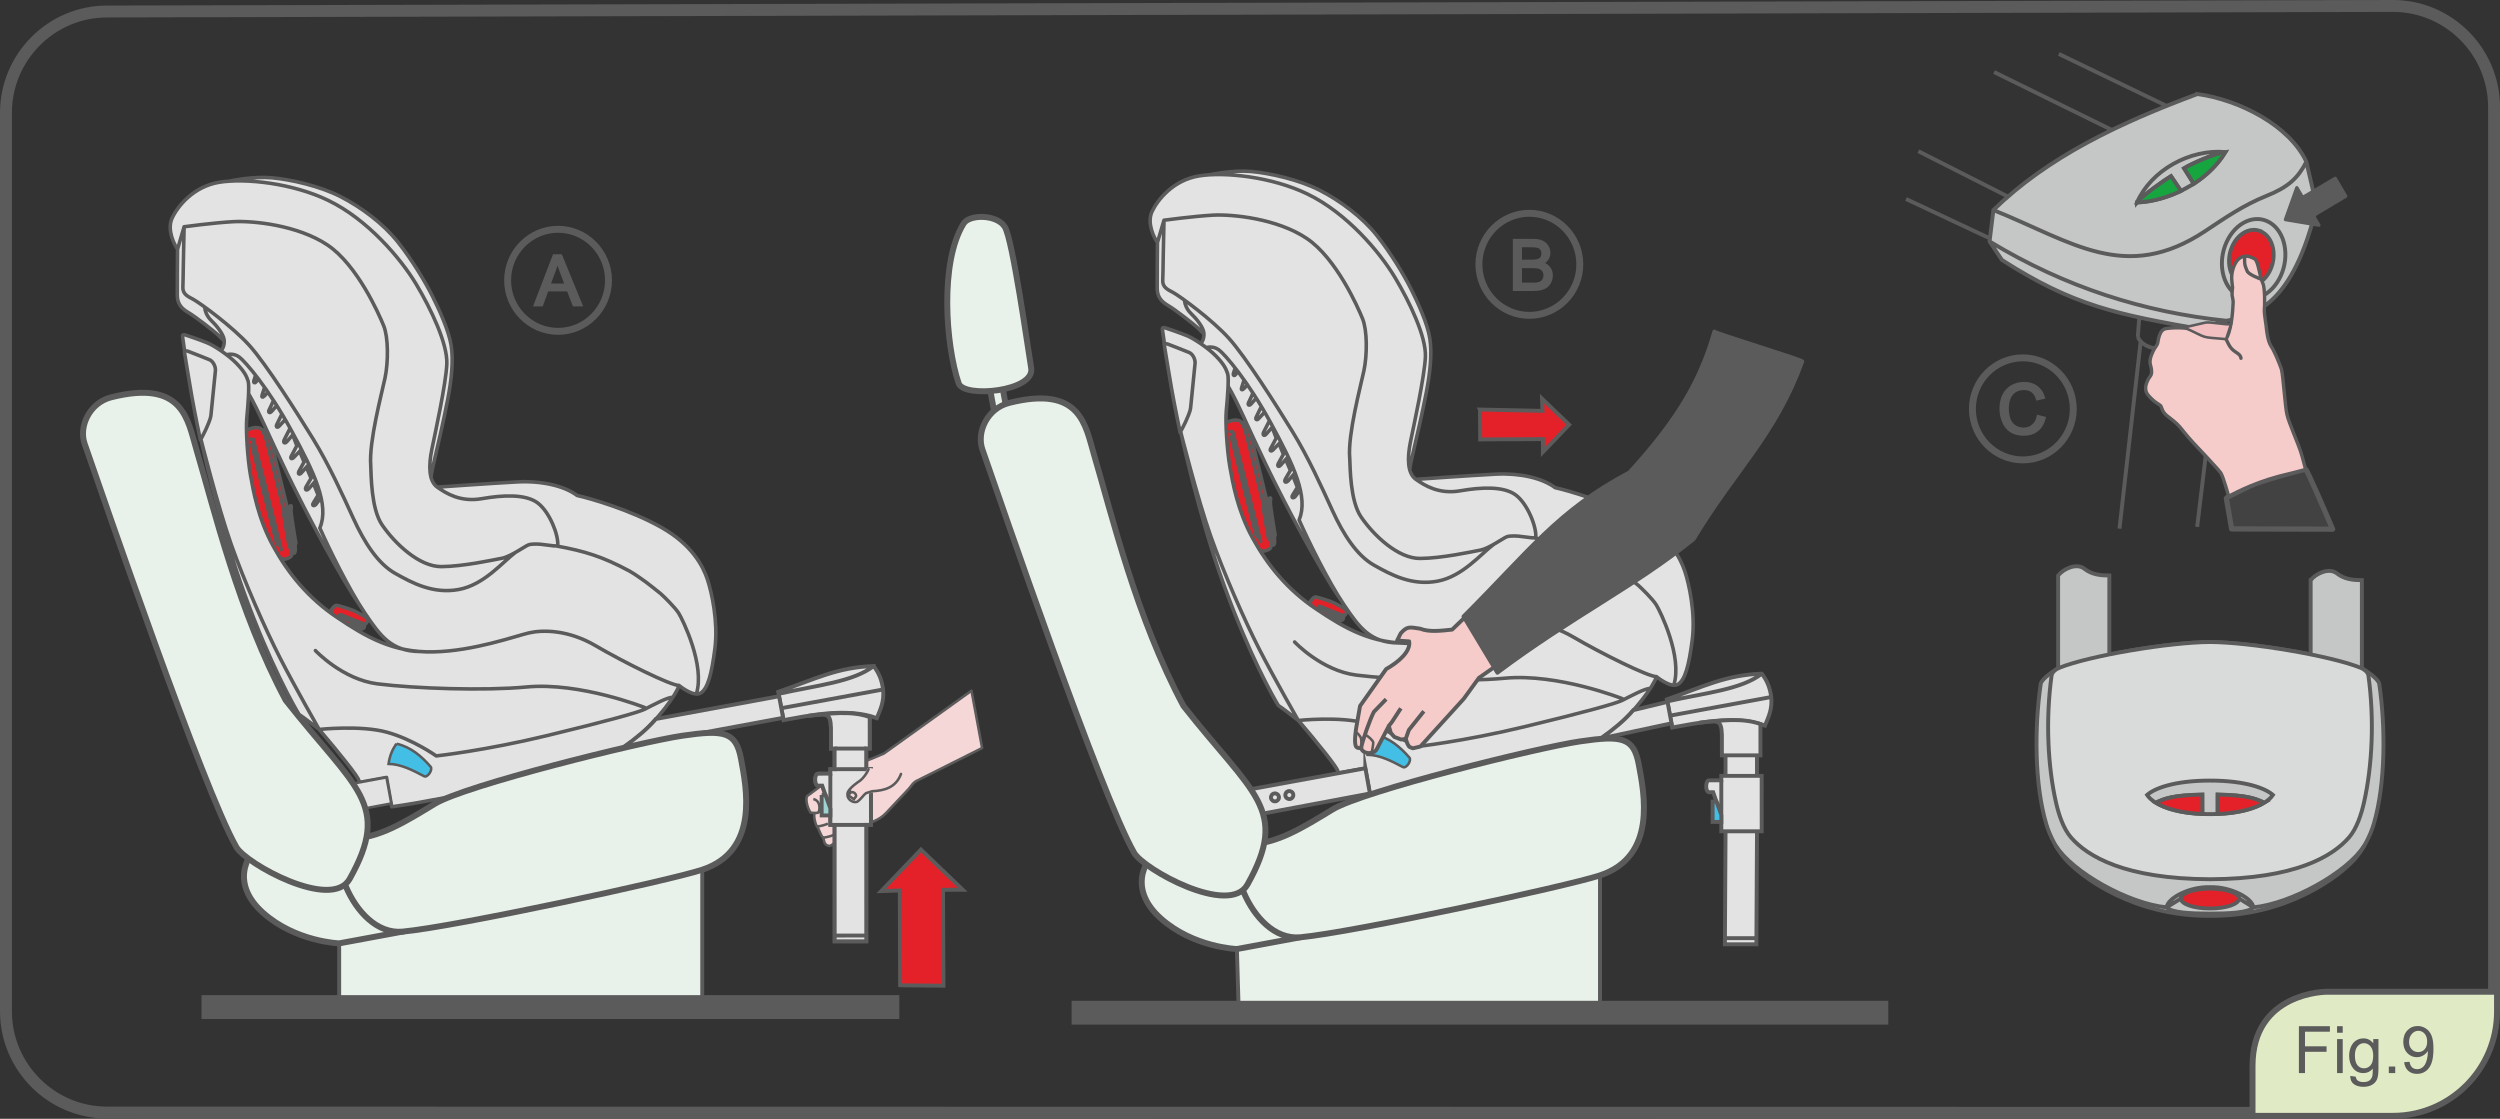 <?xml version="1.0" encoding="UTF-8"?>
<!DOCTYPE svg PUBLIC "-//W3C//DTD SVG 1.1//EN" "http://www.w3.org/Graphics/SVG/1.1/DTD/svg11.dtd">
<!-- Creator: CorelDRAW 2017 -->
<svg xmlns="http://www.w3.org/2000/svg" xml:space="preserve" width="74.081mm" height="33.153mm" version="1.1" style="shape-rendering:geometricPrecision; text-rendering:geometricPrecision; image-rendering:optimizeQuality; fill-rule:evenodd; clip-rule:evenodd"
viewBox="0 0 1917.67 858.19"
 xmlns:xlink="http://www.w3.org/1999/xlink">
 <rect x="0" y="0" width="1917.67" height="858.19" fill="#333333" stroke="none"/>
 <defs>
  <style type="text/css">
   <![CDATA[
    .str0 {stroke:#5B5B5B;stroke-width:3.01;stroke-miterlimit:22.926}
    .str10 {stroke:#5B5B5B;stroke-width:18.27;stroke-miterlimit:22.926}
    .str3 {stroke:#5B5B5B;stroke-width:9.13;stroke-miterlimit:22.926}
    .str6 {stroke:#5B5B5B;stroke-width:1.97;stroke-miterlimit:22.926}
    .str11 {stroke:#5B5B5B;stroke-width:3.01;stroke-linejoin:round;stroke-miterlimit:22.926}
    .str12 {stroke:#5B5B5B;stroke-width:5.31;stroke-linecap:round;stroke-linejoin:round;stroke-miterlimit:22.926}
    .str2 {stroke:#5B5B5B;stroke-width:4.01;stroke-linecap:round;stroke-linejoin:round;stroke-miterlimit:22.926}
    .str7 {stroke:#5B5B5B;stroke-width:2.74;stroke-linecap:round;stroke-linejoin:round;stroke-miterlimit:4}
    .str4 {stroke:#5B5B5B;stroke-width:4.56;stroke-linecap:round;stroke-linejoin:round;stroke-miterlimit:22.926}
    .str9 {stroke:#5B5B5B;stroke-width:4.57;stroke-linecap:round;stroke-linejoin:round;stroke-miterlimit:4}
    .str1 {stroke:#5B5B5B;stroke-width:2.61;stroke-linecap:round;stroke-linejoin:round;stroke-miterlimit:22.926}
    .str5 {stroke:#5B5B5B;stroke-width:1.97;stroke-linecap:round;stroke-linejoin:round;stroke-miterlimit:22.926}
    .str8 {stroke:#F6D7D8;stroke-width:1.97;stroke-linecap:round;stroke-linejoin:round;stroke-miterlimit:22.926}
    .fil2 {fill:none;fill-rule:nonzero}
    .fil3 {fill:#17A540;fill-rule:nonzero}
    .fil5 {fill:#434242;fill-rule:nonzero}
    .fil12 {fill:#43BFE6;fill-rule:nonzero}
    .fil4 {fill:#5B5B5B;fill-rule:nonzero}
    .fil13 {fill:#9DD4D2;fill-rule:nonzero}
    .fil1 {fill:#C5C6C6;fill-rule:nonzero}
    .fil7 {fill:#D9DADA;fill-rule:nonzero}
    .fil8 {fill:#E0EBC5;fill-rule:nonzero}
    .fil10 {fill:#E3E3E3;fill-rule:nonzero}
    .fil0 {fill:#E42129;fill-rule:nonzero}
    .fil14 {fill:#E8F1EA;fill-rule:nonzero}
    .fil15 {fill:#F3C0C2;fill-rule:nonzero}
    .fil6 {fill:#F6CCCB;fill-rule:nonzero}
    .fil9 {fill:#F6D7D8;fill-rule:nonzero}
    .fil11 {fill:#FEFEFE;fill-rule:nonzero}
   ]]>
  </style>
 </defs>
 <g id="Livello_x0020_1">
  <path class="fil0" d="M189.95 329.96c0,0 7.51,-3.15 11.92,-0.38 2.28,0.58 5.43,5.85 6.16,8.86 0.72,3.02 13.03,51.23 13.03,51.23 0,0 2.54,-1.45 2.54,-1.45 0,0 0.45,7.11 0.77,9.62 0.35,2.51 2.89,19.12 2.89,19.12 0,0 -0.56,7.16 -0.56,7.16 0,0 -1.7,0.82 -1.7,0.82 0,0 0.76,1.2 -1.67,2.65 -2.46,1.47 -7.18,1.64 -7.18,1.64 0,0 -16.01,-25.94 -20.86,-44.93 -4.89,-18.98 -5.33,-54.35 -5.33,-54.35z"/>
  <path class="fil0" d="M252.16 472.07c0,0 0.74,-3.53 2.58,-5.55 1.84,-2.01 3.99,-2.17 6.72,-1.33 2.71,0.84 12.39,4.58 14.37,6.18 1.97,1.59 5.17,2.67 5.5,3.47 0.35,0.79 -1.73,4.02 -1.73,4.02 0,0 0.11,1.37 -0.68,2.47 -0.8,1.1 -4.83,1.65 -7.86,0.98 -3.01,-0.67 -18.9,-10.25 -18.9,-10.25z"/>
  <path class="fil0" d="M939.92 323.88c0,0 7.51,-3.15 11.91,-0.39 2.29,0.57 5.43,5.84 6.17,8.86 0.72,3.02 13.03,51.24 13.03,51.24 0,0 2.54,-1.45 2.54,-1.45 0,0 0.45,7.11 0.77,9.61 0.35,2.53 2.89,19.12 2.89,19.12 0,0 -0.55,7.16 -0.55,7.16 0,0 -1.7,0.82 -1.7,0.82 0,0 0.76,1.21 -1.68,2.65 -2.46,1.47 -7.18,1.65 -7.18,1.65 0,0 -16.01,-25.93 -20.86,-44.93 -4.89,-18.99 -5.34,-54.35 -5.34,-54.35z"/>
  <path class="fil0" d="M1003.65 465.6c0,0 0.74,-3.54 2.57,-5.55 1.85,-2.02 4,-2.17 6.73,-1.33 2.71,0.83 12.39,4.57 14.37,6.17 1.97,1.6 5.17,2.68 5.5,3.48 0.35,0.79 -1.74,4.02 -1.74,4.02 0,0 0.12,1.37 -0.67,2.47 -0.8,1.1 -4.84,1.65 -7.86,0.98 -3.02,-0.68 -18.9,-10.24 -18.9,-10.24z"/>
  <path class="fil1" d="M1685.55 72.13c-59.91,22.29 -114.73,48.21 -156.49,89 0,0 -2.93,24.06 -2.93,24.06 0,0 9.51,14.24 9.51,14.24 55.04,35.14 87.15,41.67 156.97,53.8 4.24,-3.93 8.22,-6.25 15.23,-7.2 21.6,-3.88 51.18,-12.11 69.15,-87.85 0,0 -7.86,-34.1 -7.86,-34.1 -12.82,-27.7 -51.28,-47.51 -83.58,-51.96z"/>
  <path class="fil2 str0" d="M1685.55 72.13c-59.91,22.29 -114.73,48.21 -156.49,89 0,0 -2.93,24.06 -2.93,24.06 0,0 9.51,14.24 9.51,14.24 55.04,35.14 87.15,41.67 156.97,53.8 4.24,-3.93 8.22,-6.25 15.23,-7.2 21.6,-3.88 51.18,-12.11 69.15,-87.85 0,0 -7.86,-34.1 -7.86,-34.1 -12.82,-27.7 -51.28,-47.51 -83.58,-51.96zm-46.32 83.17c10.93,-24.9 40.69,-41.09 67.83,-38.67 -14.62,24.15 -44.5,37.76 -67.83,38.67zm0 0c5.04,-6.02 21.13,-17.18 26.05,-20.17 0,0 7.68,11.31 7.68,11.31 0,0 9.82,-5.49 9.82,-5.49 0,0 -7.45,-11.89 -7.45,-11.89 6.01,-3.63 23.09,-11.29 31.73,-12.44m-21.51 -44.5c-59.91,22.29 -114.73,48.21 -156.49,89 0,0 -2.93,24.06 -2.93,24.06 0,0 9.51,14.24 9.51,14.24 55.04,35.14 87.15,41.67 156.97,53.8 4.24,-3.93 8.22,-6.25 15.23,-7.2 21.6,-3.88 51.18,-12.11 69.15,-87.85 0,0 -7.86,-34.1 -7.86,-34.1 -12.82,-27.7 -51.28,-47.51 -83.58,-51.96zm-156.49 89c59.93,23.97 101.18,56.86 162.62,16.04 15.29,-10.15 29.26,-19.83 46.67,-26.83 16.59,-6.65 24.27,-13.49 30.78,-26.25m-242.99 61.11c58.01,35.17 118.59,54.35 181.7,60.85m-68.62 -90.74c10.93,-24.9 40.69,-41.09 67.83,-38.67 -14.62,24.15 -44.5,37.76 -67.83,38.67zm0 0c4.74,-3.82 21.13,-17.18 26.05,-20.17 0,0 7.68,11.31 7.68,11.31 0,0 9.82,-5.49 9.82,-5.49 0,0 -7.45,-11.89 -7.45,-11.89 6.01,-3.63 24.89,-9.67 31.73,-12.44m34.27 54.21c-11.49,-7.1 -26.47,-0.39 -33.44,14.98 -6.98,15.37 -3.31,33.58 8.19,40.69 11.49,7.11 26.47,0.39 33.45,-14.97 6.97,-15.38 3.31,-33.61 -8.2,-40.7z"/>
  <path class="fil0" d="M1735.8 178.32c-8.08,-4.99 -18.59,-0.28 -23.48,10.51 -4.9,10.79 -2.33,23.59 5.75,28.57 8.06,5 18.59,0.28 23.48,-10.51 4.9,-10.79 2.33,-23.59 -5.75,-28.58z"/>
  <path class="fil2 str0" d="M1735.8 178.32c-8.08,-4.99 -18.59,-0.28 -23.48,10.51 -4.9,10.79 -2.33,23.59 5.75,28.57 8.06,5 18.59,0.28 23.48,-10.51 4.9,-10.79 2.33,-23.59 -5.75,-28.58zm-110.01 227.18c0,0 16.25,-143.66 16.25,-143.66m-2.21 -3.36c4.82,10.94 25.07,12.62 45.24,3.74 9.48,-4.17 17.27,-9.91 22.35,-15.98m-67.59 12.24c0,0 1.14,-14.98 1.14,-14.98m-169.44 -127.51c0,0 68.74,34.83 68.74,34.83m-78.22 1.8c0,0 64.67,30.38 64.67,30.38m52.56 -141.64c0,0 82.65,39.89 82.65,39.89m-132.31 -25.99c0,0 90.35,44.43 90.35,44.43m65.41 304.45c0,0 18.75,-155.38 18.75,-155.38"/>
  <path class="fil3" d="M1707.07 116.63c-5.99,9.87 -14.69,18.11 -24.29,24.33 0,0 -7.45,-11.89 -7.45,-11.89 6.01,-3.63 23.09,-11.29 31.74,-12.44z"/>
  <path class="fil2 str0" d="M1707.07 116.63c-5.99,9.87 -14.69,18.11 -24.29,24.33 0,0 -7.45,-11.89 -7.45,-11.89 6.01,-3.63 23.09,-11.29 31.74,-12.44z"/>
  <path class="fil3" d="M1639.22 155.3c10.49,-0.4 22.57,-3.5 33.72,-8.85 0,0 -7.67,-11.31 -7.67,-11.31 -4.93,2.98 -21,14.15 -26.05,20.17z"/>
  <path class="fil2 str0" d="M1639.22 155.3c10.49,-0.4 22.57,-3.5 33.72,-8.85 0,0 -7.67,-11.31 -7.67,-11.31 -4.93,2.98 -21,14.15 -26.05,20.17z"/>
  <path class="fil4" d="M1791.28 136.85c0,0 -25.02,14.68 -25.02,14.68 0,0 -4.43,-7.51 -4.43,-7.51 0,0 -8.72,24.39 -8.72,24.39 0,0 25.57,4.27 25.57,4.27 0,0 -4.31,-7.33 -4.31,-7.33 0,0 24.91,-14.87 24.91,-14.87 0,0 -8,-13.64 -8,-13.64z"/>
  <path class="fil2 str1" d="M1791.28 136.85c0,0 -25.02,14.68 -25.02,14.68 0,0 -4.43,-7.51 -4.43,-7.51 0,0 -8.72,24.39 -8.72,24.39 0,0 25.57,4.27 25.57,4.27 0,0 -4.31,-7.33 -4.31,-7.33 0,0 24.91,-14.87 24.91,-14.87 0,0 -8,-13.64 -8,-13.64z"/>
  <path class="fil5" d="M1789.29 405.9c-6.58,-15.39 -19.77,-46.04 -20.74,-45.92 -1.39,-0.03 -33.81,8.61 -42.33,12.67 -8.13,4.02 -18,8.45 -18.47,9.52 0,0 4.05,23.54 4.05,23.54 0,0 77.5,0.19 77.5,0.19z"/>
  <path class="fil2 str2" d="M1789.29 405.9c-6.58,-15.39 -19.77,-46.04 -20.74,-45.92 -1.39,-0.03 -33.81,8.61 -42.33,12.67 -8.13,4.02 -18,8.45 -18.47,9.52 0,0 4.05,23.54 4.05,23.54 0,0 77.5,0.19 77.5,0.19z"/>
  <path class="fil6" d="M1661.92 251.99c-5.55,0.01 -6.4,10.05 -6.9,11.47 -0.6,1.67 -1.42,2.32 -2.42,4.05 -0.98,1.72 -4.42,7.96 -3.09,12.21 1.33,4.25 1.09,7.28 0.05,8.61 -0.85,1.11 -6.51,8.83 -1.99,14.49 4.73,5.83 9.14,7.48 9.85,8.4 0.71,0.91 0.99,4.68 4.76,7.62 4,3.11 7.78,6.05 9.2,7.88 1.6,1.61 5.94,7.48 10.8,12.69 4.86,5.2 19.38,20.44 21.36,23.41 2.02,3.36 6.02,17.9 6.02,17.9 0,0 16.85,-9.7 38.4,-15.38 21.6,-5.3 20.58,-5.37 20.58,-5.37 0,0 -2.73,-10.69 -3.97,-14.15 -1.05,-3.68 -9.22,-22.53 -10.24,-27.6 -1.43,-5.04 -3.04,-30.9 -4.36,-35.15 -1.55,-4.42 -5.32,-13.79 -8.01,-17.66 -2.51,-4.1 -3.23,-11.43 -3.52,-13.79 -0.08,-2.21 -1.73,-10.61 -1.54,-14.05 0.39,-3.25 0.43,-17.5 -1.11,-20.12 -1.36,-2.82 -2.74,-9.27 -3.21,-11.42 -0.43,-1.75 -1.4,-6.44 -3.35,-7.61 -2.13,-0.94 -6.92,-3.96 -11.83,0.06 -4.7,4.19 -5.51,12.12 -5.53,13.52 -0.21,1.64 0.52,7.57 0.69,8.74 -0.26,1.23 -0.68,5.9 -0.12,7.03 0.3,0.97 0.75,4.51 0.46,5.35 -0.09,1 -0.41,17.03 -4.67,25.75 -5.39,-2.32 -13.03,-2.6 -15.6,-2.47 -2.82,-0.06 -5.11,-2.48 -6.28,-2.94 -8.33,-2.42 -16.2,-1.02 -24.43,-1.49z"/>
  <path class="fil2 str1" d="M1661.92 251.99c-5.95,0.41 -6.4,10.05 -6.9,11.47 -0.6,1.67 -1.42,2.32 -2.42,4.05 -0.98,1.72 -4.42,7.96 -3.09,12.21 1.33,4.25 1.09,7.28 0.05,8.61 -0.85,1.11 -6.51,8.83 -1.99,14.49 4.73,5.83 9.14,7.48 9.85,8.4 0.71,0.91 0.99,4.68 4.76,7.62 4,3.11 7.78,6.05 9.2,7.88 1.6,1.61 5.94,7.48 10.8,12.69 4.86,5.2 19.38,20.44 21.36,23.41 2.02,3.36 6.02,17.9 6.02,17.9 0,0 16.85,-9.7 38.4,-15.38 21.6,-5.3 20.58,-5.37 20.58,-5.37 0,0 -2.73,-10.69 -3.97,-14.15 -1.05,-3.68 -9.22,-22.53 -10.24,-27.6 -1.43,-5.04 -3.04,-30.9 -4.36,-35.15 -1.55,-4.42 -5.32,-13.79 -8.01,-17.66 -2.51,-4.1 -3.23,-11.43 -3.52,-13.79 -0.08,-2.21 -1.73,-10.61 -1.54,-14.05 0.39,-3.25 0.43,-17.5 -1.11,-20.12 -1.36,-2.82 -2.74,-9.27 -3.21,-11.42 -0.43,-1.75 -1.4,-6.44 -3.35,-7.61 -2.13,-0.94 -6.92,-3.96 -11.83,0.06 -4.7,4.19 -5.51,12.12 -5.53,13.52 -0.21,1.64 0.52,7.57 0.69,8.74 -0.26,1.23 -0.68,5.9 -0.12,7.03 0.3,0.97 0.75,4.51 0.46,5.35 -0.09,1 -0.41,17.03 -4.67,25.75 -7.28,-3.13 -12.93,-1.83 -21.88,-5.42 -8.28,-2.13 -16.59,-2.49 -24.43,-1.49zm43.31 5.87c2.39,0.76 2.86,4.26 5.33,8 3.17,4.81 8.04,4.94 8.41,8.94m15.67 -60.57c-1.49,-0.5 -9.76,-3.73 -10.83,-6.18 -1.3,-2.94 -2.01,-4.96 -2.03,-6.95 -0.02,-0.76 -0.07,-4.49 0.01,-4.57"/>
  <path class="fil1" d="M1695.22 492.48c-30.52,0.11 -92.65,10.47 -115.68,19.82 -2.56,1.03 -13.54,8.15 -14.16,12.35 -4.87,33.07 -4.85,76.8 4.27,107.54 2.7,9.11 8.22,19.49 13.99,26.16 12.66,14.61 53.51,44.66 111.58,44.15 58.06,0.51 98.93,-29.54 111.58,-44.15 5.77,-6.67 11.29,-17.05 13.99,-26.16 9.12,-30.74 9.14,-74.47 4.27,-107.54 -0.62,-4.19 -11.6,-11.31 -14.15,-12.35 -23.04,-9.35 -85.18,-19.71 -115.69,-19.82z"/>
  <path class="fil2 str0" d="M1695.22 492.48c-30.52,0.11 -92.65,10.47 -115.68,19.82 -2.56,1.03 -13.54,8.15 -14.16,12.35 -4.87,33.07 -4.85,76.8 4.27,107.54 2.7,9.11 8.22,19.49 13.99,26.16 12.66,14.61 53.51,44.66 111.58,44.15 58.06,0.51 98.93,-29.54 111.58,-44.15 5.77,-6.67 11.29,-17.05 13.99,-26.16 9.12,-30.74 9.14,-74.47 4.27,-107.54 -0.62,-4.19 -11.6,-11.31 -14.15,-12.35 -23.04,-9.35 -85.18,-19.71 -115.69,-19.82z"/>
  <path class="fil1" d="M1578.72 441.47c3.76,-4.96 14.1,-9.98 20.15,-5.19 5.69,4.5 12.48,5.19 19.14,5.19 0,0 0,88.49 0,88.49 0,0 -39.29,0 -39.29,0 0,0 0,-88.49 0,-88.49z"/>
  <path class="fil2 str0" d="M1578.72 441.47c3.76,-4.96 14.1,-9.98 20.15,-5.19 5.69,4.5 12.48,5.19 19.14,5.19 0,0 0,88.49 0,88.49 0,0 -39.29,0 -39.29,0 0,0 0,-88.49 0,-88.49z"/>
  <path class="fil1" d="M1772.43 445.03c3.78,-4.96 14.1,-9.98 20.15,-5.18 5.68,4.5 12.49,5.18 19.14,5.18 0,0 0,88.49 0,88.49 0,0 -39.3,0 -39.3,0 0,0 0,-88.49 0,-88.49z"/>
  <path class="fil2 str0" d="M1772.43 445.03c3.78,-4.96 14.1,-9.98 20.15,-5.18 5.68,4.5 12.49,5.18 19.14,5.18 0,0 0,88.49 0,88.49 0,0 -39.3,0 -39.3,0 0,0 0,-88.49 0,-88.49z"/>
  <path class="fil7" d="M1695.22 674.43c65.46,-0.25 94.07,-17.56 106.72,-32.18 5.76,-6.66 9.36,-17.55 11.43,-26.82 6.42,-28.53 7.93,-64.03 3.38,-97.16 -0.37,-2.73 -3.3,-4.95 -5.84,-5.98 -23.04,-9.35 -85.18,-19.71 -115.69,-19.82 -30.52,0.11 -92.65,10.46 -115.68,19.82 -2.56,1.03 -5.48,3.25 -5.86,5.98 -4.54,33.13 -3.04,68.63 3.38,97.16 2.08,9.27 5.67,20.16 11.43,26.82 12.66,14.62 41.28,31.93 106.73,32.18z"/>
  <path class="fil2 str0" d="M1695.22 674.43c65.46,-0.25 94.07,-17.56 106.72,-32.18 5.76,-6.66 9.36,-17.55 11.43,-26.82 6.42,-28.53 7.93,-64.03 3.38,-97.16 -0.37,-2.73 -3.3,-4.95 -5.84,-5.98 -23.04,-9.35 -85.18,-19.71 -115.69,-19.82 -30.52,0.11 -92.65,10.46 -115.68,19.82 -2.56,1.03 -5.48,3.25 -5.86,5.98 -4.54,33.13 -3.04,68.63 3.38,97.16 2.08,9.27 5.67,20.16 11.43,26.82 12.66,14.62 41.28,31.93 106.73,32.18z"/>
  <path class="fil0" d="M1695.22 696.86c12.33,0 22.32,-3.4 22.32,-7.61 0,-4.2 -9.99,-7.62 -22.32,-7.62 -12.33,0 -22.32,3.41 -22.32,7.62 0,4.21 9.99,7.61 22.32,7.61z"/>
  <path class="fil2 str0" d="M1695.22 696.86c12.33,0 22.32,-3.4 22.32,-7.61 0,-4.2 -9.99,-7.62 -22.32,-7.62 -12.33,0 -22.32,3.41 -22.32,7.62 0,4.21 9.99,7.61 22.32,7.61zm0 3.94c-14.85,0 -29.54,-0.71 -33.29,-4.8 0.74,-7.13 17.7,-16.02 33.29,-15.48m0 20.28c14.86,0 29.53,-0.71 33.28,-4.8 -0.74,-7.13 -17.69,-16.02 -33.28,-15.48m-22.32 8.72c0,0 -10.97,6.76 -10.97,6.76 -29.12,-2.9 -71.75,-26.6 -84.99,-47.23m140.61 40.47c0,0 10.96,6.76 10.96,6.76 29.12,-2.9 71.75,-26.6 84.99,-47.23"/>
  <path class="fil1" d="M1695.22 624.49c28.15,0 43.59,-7.72 48.26,-14.71 -5.29,-4.75 -20.12,-11.02 -48.26,-11.02 -28.15,0 -42.97,6.27 -48.26,11.02 4.66,6.98 20.12,14.71 48.26,14.71z"/>
  <path class="fil2 str0" d="M1695.22 624.49c28.15,0 43.59,-7.72 48.26,-14.71 -5.29,-4.75 -20.12,-11.02 -48.26,-11.02 -28.15,0 -42.97,6.27 -48.26,11.02 4.66,6.98 20.12,14.71 48.26,14.71zm-5.9 -0.11c0,0 -0.01,-14.87 -0.01,-14.87 -23.29,0.42 -29.78,3.4 -35.71,6.24m47.5 8.63c0,0 0.01,-14.87 0.01,-14.87 23.28,0.42 29.78,3.4 35.7,6.24"/>
  <path class="fil0" d="M1736.82 615.74c-7.07,4.28 -18.9,7.95 -35.71,8.63 0,0 0.01,-14.87 0.01,-14.87 23.29,0.42 29.78,3.4 35.7,6.24z"/>
  <path class="fil2 str0" d="M1736.82 615.74c-7.07,4.28 -18.9,7.95 -35.71,8.63 0,0 0.01,-14.87 0.01,-14.87 23.29,0.42 29.78,3.4 35.7,6.24z"/>
  <path class="fil0" d="M1689.33 624.38c-16.9,-0.69 -28.67,-4.33 -35.72,-8.63 5.91,-2.83 12.41,-5.82 35.71,-6.24 0,0 0.01,14.87 0.01,14.87z"/>
  <path class="fil2 str0" d="M1689.33 624.38c-16.9,-0.69 -28.67,-4.33 -35.72,-8.63 5.91,-2.83 12.41,-5.82 35.71,-6.24 0,0 0.01,14.87 0.01,14.87z"/>
  <path class="fil2 str3" d="M4.57 775.73c0,42.72 34.83,77.66 77.43,77.66 0,0 1753.67,0.23 1753.67,0.23 42.59,0 77.44,-34.94 77.44,-77.66 0,0 0,-693.74 0,-693.74 0,-42.72 -34.85,-77.66 -77.44,-77.66 0,0 -1753.67,4.26 -1753.67,4.26 -42.59,0 -77.43,34.94 -77.43,77.67 0,0 0,689.24 0,689.24z"/>
  <path class="fil8" d="M1913.11 760.72c0,0 -128.33,0 -128.33,0 0,0 -56.94,0 -56.94,56.94 0,0 0,35.96 0,35.96 0,0 107.83,0 107.83,0 42.6,0 77.44,-34.94 77.44,-77.66 0,0 0,-15.24 0,-15.24z"/>
  <path class="fil2 str4" d="M1913.11 760.72c0,0 -128.33,0 -128.33,0 0,0 -56.94,0 -56.94,56.94 0,0 0,35.96 0,35.96"/>
  <polygon class="fil4" points="1763.41,823.12 1763.41,787.16 1787.19,787.16 1787.19,791.38 1768.09,791.38 1768.09,802.58 1784.63,802.58 1784.63,806.8 1768.09,806.8 1768.09,823.12 "/>
  <path class="fil4" d="M1792.69 792.18l0 -5.02 4.33 0 0 5.02 -4.33 0zm0 30.94l0 -26.07 4.33 0 0 26.07 -4.33 0z"/>
  <path class="fil4" d="M1802.83 825.28l4.18 0.61c0.17,1.32 0.67,2.29 1.47,2.9 1.08,0.81 2.55,1.22 4.41,1.22 2,0 3.55,-0.41 4.64,-1.22 1.09,-0.82 1.83,-1.96 2.22,-3.43 0.22,-0.9 0.32,-2.77 0.31,-5.65 -1.89,2.28 -4.25,3.42 -7.07,3.42 -3.51,0 -6.24,-1.29 -8.15,-3.88 -1.93,-2.58 -2.89,-5.68 -2.89,-9.29 0,-2.49 0.45,-4.78 1.32,-6.88 0.88,-2.1 2.16,-3.71 3.83,-4.86 1.67,-1.15 3.64,-1.72 5.9,-1.72 3.01,0 5.5,1.26 7.45,3.77l0 -3.22 3.99 0 0 22.51c0,4.06 -0.4,6.93 -1.21,8.62 -0.81,1.69 -2.09,3.03 -3.84,4.01 -1.76,0.98 -3.91,1.48 -6.48,1.48 -3.04,0 -5.49,-0.69 -7.37,-2.09 -1.87,-1.39 -2.78,-3.49 -2.71,-6.3zm3.54 -15.63c0,3.4 0.67,5.89 2,7.46 1.33,1.57 3,2.35 5,2.35 2,0 3.66,-0.78 5.02,-2.34 1.35,-1.55 2.02,-4 2.02,-7.33 0,-3.18 -0.7,-5.59 -2.09,-7.2 -1.38,-1.62 -3.06,-2.42 -5.01,-2.42 -1.93,0 -3.56,0.79 -4.92,2.39 -1.34,1.59 -2.02,3.95 -2.02,7.09z"/>
  <polygon class="fil4" points="1832.38,823.12 1832.38,818.1 1837.31,818.1 1837.31,823.12 "/>
  <path class="fil4" d="M1844.13 814.79l4.13 -0.35c0.35,2 1.03,3.44 2.02,4.33 0.99,0.89 2.27,1.35 3.82,1.35 1.33,0 2.5,-0.31 3.5,-0.94 1.01,-0.62 1.83,-1.45 2.46,-2.49 0.63,-1.04 1.16,-2.44 1.6,-4.21 0.43,-1.77 0.65,-3.57 0.65,-5.4 0,-0.19 -0.01,-0.49 -0.03,-0.89 -0.86,1.41 -2.04,2.55 -3.54,3.42 -1.49,0.88 -3.12,1.32 -4.86,1.32 -2.91,0 -5.37,-1.08 -7.39,-3.24 -2.01,-2.15 -3.02,-5 -3.02,-8.53 0,-3.65 1.05,-6.58 3.16,-8.81 2.1,-2.22 4.73,-3.33 7.91,-3.33 2.28,0 4.37,0.63 6.28,1.89 1.89,1.26 3.33,3.04 4.32,5.38 0.98,2.33 1.48,5.71 1.48,10.11 0,4.6 -0.48,8.26 -1.46,10.97 -0.98,2.73 -2.44,4.8 -4.36,6.22 -1.93,1.42 -4.18,2.13 -6.78,2.13 -2.75,0 -5,-0.78 -6.75,-2.35 -1.74,-1.56 -2.79,-3.76 -3.14,-6.59zm17.67 -15.86c0,-2.53 -0.66,-4.54 -1.97,-6.02 -1.3,-1.48 -2.9,-2.22 -4.77,-2.22 -1.93,0 -3.61,0.79 -5.02,2.39 -1.42,1.6 -2.13,3.67 -2.13,6.22 0,2.29 0.67,4.15 2.01,5.57 1.35,1.43 3.02,2.14 5.02,2.14 2,0 3.64,-0.71 4.93,-2.14 1.29,-1.42 1.93,-3.41 1.93,-5.94z"/>
  <path class="fil9" d="M636.58 648.96c-4.81,-0.4 -4.25,-4.26 -5.09,-6.3 -2.26,-1.9 -3.14,-7.03 -4.87,-8.67 -1.4,-2.49 -2.46,-7.32 -1.94,-9.67 1.02,-1.29 1.41,-0.31 3.15,-1.04 -2.17,0.48 -3.69,0.36 -6.03,0.1 -2.51,-3.65 -4,-10 -2.75,-12.69 0,0 20.11,-14.83 20.11,-14.83 0,0 24.28,-11.76 24.28,-11.76 0,0 14.55,-6.09 14.55,-6.09 0,0 67.21,-48.2 67.21,-48.2 0,0 8.15,43.97 8.15,43.97 0,0 -49.22,24.68 -49.22,24.68 -3.75,1.51 -5.18,4.68 -7.13,6.75 0,0 -16.76,17.84 -16.76,17.84 -2.23,2.35 -4.39,4.18 -7.52,5.79 0,0 -12.69,5.89 -12.69,5.89 0,0 -8.89,5.55 -8.89,5.55 0,0 -14.55,8.66 -14.55,8.66z"/>
  <path class="fil2 str5" d="M636.58 648.96c-4.81,-0.4 -4.25,-4.26 -5.09,-6.3 -2.26,-1.9 -3.14,-7.03 -4.87,-8.67 -1.4,-2.49 -2.46,-7.32 -1.94,-9.67 1.02,-1.29 1.41,-0.31 3.15,-1.04 -2.17,0.48 -3.69,0.36 -6.03,0.1 -2.51,-3.65 -4,-10 -2.75,-12.69 0,0 20.11,-14.83 20.11,-14.83 0,0 24.28,-11.76 24.28,-11.76 0,0 14.55,-6.09 14.55,-6.09 0,0 67.21,-48.2 67.21,-48.2 0,0 8.15,43.97 8.15,43.97 0,0 -49.22,24.68 -49.22,24.68 -3.75,1.51 -5.18,4.68 -7.13,6.75 0,0 -16.76,17.84 -16.76,17.84 -2.23,2.35 -4.39,4.18 -7.52,5.79 0,0 -12.69,5.89 -12.69,5.89 0,0 -8.89,5.55 -8.89,5.55 0,0 -14.55,8.66 -14.55,8.66z"/>
  <path class="fil10" d="M520.77 525.71c-6.43,0.05 -42.9,-18.12 -63.97,-30.47 -21.08,-12.36 -40.72,-12.26 -51.22,-9.8 -10.52,2.45 -42.06,13.85 -73.06,14.55 -31,0.7 -51.93,-11.55 -74.1,-26.47 -22.17,-14.93 -37.36,-33.67 -48.95,-54.7 -11.59,-21.05 -15.36,-42.79 -17.51,-54.99 -2.11,-12.2 -3.57,-34.36 -2.74,-43.35 0.83,-8.72 2.2,-24.72 1.01,-28.32 -1.22,-3.6 -2.65,-7.03 -8.88,-13.46 -6.22,-6.43 -17.14,-13.61 -22.18,-15.71 -5.01,-2.08 -15.55,-5.7 -16.97,-6.11 -1.41,-0.4 -2.51,-0.41 -2.24,1.29 0.23,1.69 1.51,10.72 1.51,10.72 -0.45,0.15 -0.17,0.77 -0.02,1.55 0.34,1.83 2.96,18.61 5.56,33.39 2.62,14.79 6.62,33.69 6.62,33.69 0,0 0.43,-0.56 0.43,-0.56 0,0 13.81,64.69 33.46,118.62 19.62,53.92 38.15,86.5 41.78,92.34 2.54,1.53 15.42,11.5 15.42,11.5 0,0 20.45,23.93 27.91,34.7 2.2,3.18 1.71,2.54 3.23,5.9 0,0 20.53,-3.75 20.53,-3.75 0,0 4.1,21.98 4.1,21.98 20.19,-2.96 67.84,-11.54 96.04,-17.36 33.45,-6.87 54.26,-12.77 58.23,-14.37 4,-1.59 23.59,-12.07 36.3,-22.98 12.68,-10.9 27.92,-30.87 29.7,-37.87z"/>
  <path class="fil10" d="M279.79 470.14c-16.29,-23.57 -44.63,-76.02 -59.65,-107.16 -15.06,-31.14 -21.54,-47.51 -29.54,-61.19 0.18,-4.49 0.13,-8.1 -0.39,-9.63 -1.2,-3.6 -2.64,-7.02 -8.85,-13.46 -2.06,-2.12 -4.64,-4.33 -7.33,-6.4 -1.52,-1.16 -3.08,-2.29 -4.6,-3.34 1.38,-1.35 2.62,-4.18 2.56,-7.17 0,0 -1.63,-1.98 -4.97,-5.08 -3.33,-3.09 -17.03,-13.78 -22.57,-17.01 -5.56,-3.24 -8.33,-6.82 -8.47,-12.97 -0.12,-6.15 0.19,-35.66 0.19,-35.66 -2.22,-2.85 -8.39,-14.72 -4.19,-23.78 4.19,-9.08 16.35,-24.28 36.14,-27.51 2.64,-0.44 5.56,-0.73 8.72,-0.92 0,0 17.32,-3.81 31.74,-2.5 14.42,1.31 36.71,6.32 52.58,14.43 15.86,8.1 32.81,20.74 43.94,34.75 11.14,14 21.23,30.92 26.51,41.44 5.29,10.52 12.58,26.4 14.45,37.93 1.86,11.55 0.28,26.48 -2.69,41.8 -2.97,15.33 -8,37.23 -9.52,43.48 -1.52,6.23 -3.48,15.06 -3.19,16.18 0.9,3.13 2.44,5.64 4.77,7.27 0,0 42.31,-3 61.24,-3.99 18.94,-1.03 36.31,3.09 46.03,10.41 9.8,2.12 41,11.09 64.72,24.54 23.72,13.44 31.85,29.87 35.18,39.77 3.34,9.9 8.33,32.57 5.8,52.78 -2.55,20.19 -5.57,31.08 -11,34.45 -5.45,3.37 -16.62,-5.9 -16.62,-5.9 -6.42,0.05 -42.92,-18.12 -63.97,-30.48 -21.07,-12.35 -40.71,-12.24 -51.23,-9.79 -10.5,2.45 -42.05,13.84 -73.05,14.55 -3.65,0.08 -7.18,0 -10.57,-0.26 -21.63,-0.21 -29.98,-11.54 -42.15,-29.58z"/>
  <path class="fil2 str6" d="M623.88 612.92c5.28,1.23 5.37,7.23 3.94,10.37m12.01 16.96c-1.11,0.69 -5.95,2.19 -8.5,2.28"/>
  <path class="fil11" d="M640.19 574.19c0,0 0.01,15.84 0.01,15.84 0,0 -3.26,0 -3.26,0 0,0 0,3.42 0,3.42 0,0 -9.36,0.01 -9.36,0.01 -3.06,0 -3.06,9.19 0.01,9.19 0,0 3.09,0 3.09,0 0,0 6.28,17.83 6.28,17.83 0,0 0,12.25 0,12.25 0,0 3.26,0 3.26,0 0,0 0.03,89.29 0.03,89.29 0,0 24.25,0 24.25,0 0,0 -0.03,-89.3 -0.03,-89.3 0,0 3.62,0 3.62,0 0,0 -0.02,-42.71 -0.02,-42.71 0,0 -3.62,0 -3.62,0 0,0 0,-15.84 0,-15.84 0,0 2.69,0 2.69,0 0,0 0,-15.84 0,-15.84 0,0 -0.02,-8.29 -0.02,-8.29 -14.06,-5.1 -31.65,-2.65 -47.02,-0.97 14.01,-1.58 16.89,-3.01 17.31,9.27 0,0 0.02,15.84 0.02,15.84 0,0 2.77,0 2.77,0z"/>
  <path class="fil2 str0" d="M640.19 574.19c0,0 0.01,15.84 0.01,15.84 0,0 -3.26,0 -3.26,0 0,0 0,3.42 0,3.42 0,0 -9.36,0.01 -9.36,0.01 -3.06,0 -3.06,9.19 0.01,9.19 0,0 3.09,0 3.09,0 0,0 6.28,17.83 6.28,17.83 0,0 0,12.25 0,12.25 0,0 3.26,0 3.26,0 0,0 0.03,89.29 0.03,89.29 0,0 24.25,0 24.25,0 0,0 -0.03,-89.3 -0.03,-89.3 0,0 3.62,0 3.62,0 0,0 -0.02,-42.71 -0.02,-42.71 0,0 -3.62,0 -3.62,0 0,0 0,-15.84 0,-15.84 0,0 2.69,0 2.69,0 0,0 0,-15.84 0,-15.84 0,0 -0.02,-8.29 -0.02,-8.29 -14.06,-5.1 -31.65,-2.65 -47.02,-0.97 14.01,-1.58 16.89,-3.01 17.31,9.27 0,0 0.02,15.84 0.02,15.84 0,0 2.77,0 2.77,0zm-423.17 45.48c-1.67,0.31 -2.78,1.92 -2.46,3.59 0.31,1.67 1.92,2.77 3.57,2.47 1.67,-0.32 2.78,-1.92 2.47,-3.6 -0.31,-1.66 -1.92,-2.77 -3.59,-2.46z"/>
  <path class="fil2 str7" d="M176.64 138.81c0,0 17.53,-3.77 31.94,-2.44 14.42,1.3 36.71,6.3 52.58,14.42 15.86,8.1 32.81,20.74 43.94,34.75 11.15,14 21.23,30.92 26.51,41.44 5.29,10.53 12.58,26.39 14.45,37.95 1.86,11.54 0.28,26.47 -2.69,41.79 -2.97,15.33 -8,37.23 -9.52,43.48 -1.52,6.23 -3.47,15.31 -3.17,16.43m4.76 7.03c0,0 42.31,-2.98 61.24,-4 18.94,-1.01 36.31,3.09 46.03,10.42 9.8,2.12 41,11.09 64.72,24.54 23.72,13.45 31.85,29.86 35.18,39.77 3.33,9.9 8.32,32.57 5.8,52.78 -2.55,20.2 -5.57,31.09 -11,34.46 -5.45,3.36 -16.62,-5.9 -16.62,-5.9m-94.3 -107c22.02,3.99 35.59,8.16 56.41,19.32 3.75,2 12.57,8.42 12.57,8.42 0,0 9.1,6.96 11.27,8.86 2.17,1.91 11.02,10.45 13.9,15.06 2.88,4.61 20.49,40.2 13.47,61.95m-249.77 -175.96c0.41,8.51 0.34,33.97 8.75,46.24 10.02,14.63 28.69,32.08 45.41,32.01 16.73,-0.09 40.08,-5.2 46.62,-6.44 6.53,-1.24 17.93,-9.44 20.11,-10.19m-164.77 -47.15c0,0 3.57,9 3.57,9m-8.92 -21.19c0,0 3.4,7.92 3.4,7.92m-8.56 -20.17c0,0 3.16,7.65 3.16,7.65m-8.47 -20.24c0,0 2.98,7.88 2.98,7.88m17.7 35.99c0,0 -3.86,6.13 -5.08,8.29 -1.22,2.16 0.91,2.45 2.27,0.73 1.35,-1.74 3.72,-5.06 3.72,-5.06m-5.89 -17.59c0,0 -4.34,7.02 -5.57,9.33 -1.23,2.32 0.27,3.5 2.32,1.23 2.06,-2.27 5.01,-5.81 5.01,-5.81m-7.48 -16.93c0,0 -4,7.14 -5.22,9.42 -1.2,2.28 0.18,3.18 1.71,1.48 1.53,-1.72 5.75,-6.47 5.75,-6.47m-8.21 -16.41c0,0.24 -3.95,7.63 -5.15,9.84 -1.2,2.22 0.45,2.7 1.93,1.06 1.47,-1.64 5.67,-5.9 5.67,-5.9m-8.58 -16.45c0,0 -3,6.02 -4.33,8.53 -1.36,2.52 0.11,3.68 1.74,1.91 1.6,-1.76 5.09,-5.87 5.09,-5.87m-8.74 -15.55c0,0 -2.89,6.03 -3.92,8.03 -1.03,2 0.38,3 1.81,1.34 1.44,-1.63 4.63,-4.99 4.63,-4.99m-9.07 -14.65c0,0 -2.06,4.92 -3.19,6.99 -1.14,2.09 0.22,3.16 1.82,1.36 1.59,-1.79 3.92,-4.46 3.92,-4.46m-16.31 -23c0,0 -1.03,3.25 -1.34,4.23 -0.3,0.98 0.55,1.77 1.44,0.92 0.88,-0.85 2.24,-2.59 2.24,-2.59m-7.67 11.2c7.99,13.68 14.48,30.04 29.52,61.18 15.03,31.14 40.63,79.39 56.93,102.96m-74.18 -168.91c0,0 -1.39,4.74 -1.93,6.14 -0.49,1.3 0.43,1.93 1.6,0.71 0.73,-0.72 0.98,-0.9 2.94,-3.24m-31.73 -28.54c0,0 4.99,-1.8 9.71,1.7 4.7,3.52 22.37,23.89 40,56.34 17.64,32.44 29.3,57 21.84,74.8 6.9,15.65 22.33,47.13 34.47,65.18 12.16,18.04 20.51,29.37 42.14,29.58m-164.82 -263.93c-0.11,1.64 1.12,6.4 4.82,9.91 4.07,3.87 9.44,10.53 9.96,14.79 0.43,3.48 -0.73,6.81 -2.31,8.36m-28.39 -94.97c0,0 -0.39,18.75 -0.56,27.76 -0.22,10.29 -0.2,15.5 -0.38,18.32 -0.38,5.78 4.09,7.47 7.99,9.62 5.47,3.01 30.1,20.98 43.07,35.4 12.97,14.42 36.56,51.7 48.86,71.69 12.28,20 22.43,42.51 30.85,60.93 8.41,18.43 18.78,34.67 32.04,42.15 13.26,7.48 29.12,15.94 48.7,12.41 19.6,-3.53 33.94,-21.35 43.68,-28.51m-259.27 -232.59c0,0 -0.3,29.51 -0.19,35.66 0.12,6.15 2.93,9.73 8.47,12.97 5.54,3.24 19.24,13.93 22.57,17.01 3.34,3.09 4.98,5 4.98,5m112.35 95.15c-1.45,-17.95 8.35,-54.71 10.95,-66.92 2.59,-12.18 2.62,-31.16 -1.03,-40.14 -3.65,-8.98 -20.2,-46.52 -43.03,-61.87 -22.83,-15.32 -57.29,-18.75 -72.4,-17.92 -15.13,0.83 -37.65,3.89 -37.65,3.89 0,0 -5.02,17.18 -5.02,17.18 -2.22,-2.85 -8.4,-14.72 -4.19,-23.78 4.19,-9.08 16.35,-24.28 36.14,-27.52 19.8,-3.25 56.18,0.63 83.58,13.87 30.44,14.71 55.72,44.66 67.53,64.32 11.36,18.92 24.16,45.87 23.49,61.19 -0.7,15.32 -8.82,52.48 -11.46,65.29 -2.63,12.78 -2.48,24.54 4.16,29.2 6.62,4.66 17.61,11.69 34.1,8.83 16.45,-2.86 33.37,-3.56 42.61,3.06 9.2,6.62 16.48,24.86 15.64,32.95 -2.77,1.03 -11.48,-1.67 -18.93,-1.16 -0.59,0.04 -2.3,0.11 -3.62,0.65m-163.3 81.02c0,0 20.73,22.16 47.64,25.53 28.25,3.54 81.76,5.46 114.33,2.39 41.16,-3.87 90.71,15.8 90.71,15.8m-268.84 -118.49c1.36,-1.37 0.41,-6.5 0.41,-6.5m-1.56 -0.52c0,0 -3.81,-21.49 -4.01,-23.38 -0.19,-1.9 0.9,-4.68 2,-5.68 1.1,-1.02 0.8,0.82 0.58,3.11 -0.22,2.28 3.71,25.2 3.71,25.2 0,0 0.02,0.96 -0.72,1.26 -0.75,0.3 -1.56,-0.52 -1.56,-0.52zm-23.64 -87.59c2.63,0.36 4.42,-0.52 7.99,13.46 3.55,13.98 11.79,48.01 11.79,48.01m-25.83 -51.4c0,0 -2.01,0.18 -1.58,2.43 0.42,2.27 18.13,72 18.74,74.21 0.61,2.22 2.77,1.82 2.77,1.82m-22.7 -81.4c0,0 1.35,0.68 2.06,0.14 0.33,0.74 6.19,24.06 9.97,38.92 3.76,14.86 11.51,45.75 11.51,45.75m0.61 6.89c1.04,1.17 5.34,-0.14 6.75,-1.59 1.4,-1.43 0.42,-6.8 0.42,-6.8m-1.63 -0.54c0,0 -3.98,-22.45 -4.18,-24.43 -0.19,-1.99 0.94,-4.88 2.1,-5.95 1.14,-1.04 0.83,0.86 0.61,3.26 -0.23,2.39 3.87,26.33 3.87,26.33 0,0 0.02,1.01 -0.77,1.32 -0.78,0.31 -1.63,-0.54 -1.63,-0.54zm-31.93 -89.97c1.5,-0.6 4.73,-1.9 7.23,-1.56 2.76,0.39 4.63,-0.53 8.35,14.07 3.71,14.62 12.33,50.15 12.33,50.15m63.97 80.74c-0.05,0.22 -0.11,0.39 -0.18,0.51m-2.75 4.93c1.13,0.38 0.73,2.38 0.45,2.93 -0.29,0.53 -1.22,1.28 -2.51,1.03 -1.3,-0.24 -8.57,-3.35 -8.57,-3.35m-13.89 -9.71c-0.94,-0.8 -0.22,-1.71 0.35,-2.29 0.56,-0.6 2.15,-3.02 3.87,-2.66 1.7,0.36 10.6,2.87 14.02,4.65 2.32,1.2 5.99,3.09 8.03,4.62m0 0c0.99,0.73 1.59,1.39 1.5,1.86 -0.32,1.42 -1.3,3.42 -2.71,3.11 -1.42,-0.32 -15.79,-6.26 -17.43,-6.84 -1.66,-0.56 -2.09,-0.19 -0.64,0.7 1.41,0.89 7.66,4.29 10.06,5.3 2.41,1.01 5.75,2.23 6.27,2.42m243.15 45.55c-1.79,7 -17.03,26.97 -29.7,37.88 -12.71,10.9 -32.31,21.38 -36.29,22.97 -3.99,1.59 -24.78,7.51 -58.22,14.37 -28.22,5.81 -75.93,15.21 -96.15,17.88 0,0 -4,-22.5 -4,-22.5 0,0 -20.53,3.74 -20.53,3.74 -1.39,-3.08 -1.13,-2.88 -3.23,-5.91 -7.48,-10.76 -27.91,-34.67 -27.91,-34.67 0,0 -12.87,-9.99 -15.42,-11.51 -3.63,-5.86 -22.16,-38.44 -41.79,-92.36 -19.63,-53.92 -33.46,-118.61 -33.46,-118.61 0,0 12.91,51.38 23.16,80.39 10.27,29.03 26.22,65.22 37.55,87.33 11.33,22.09 29.97,54.77 29.97,54.77 0,0 31.99,-3.41 51.98,2.13 20.03,5.53 37.84,18.19 37.84,18.19 0,0 37.38,-4.07 84.99,-15.59 47.61,-11.51 70.28,-17.89 75.05,-20.29 4.78,-2.39 18.62,-9.92 21.33,-8.92m-362.29 -197.44c0,0 -3.99,-18.91 -6.61,-33.69 -2.6,-14.78 -5.22,-31.57 -5.57,-33.38 -0.33,-1.81 1.34,-1.62 3.09,-0.94 1.76,0.69 13.61,5.24 16.2,6.39 2.59,1.14 4.69,5.13 4.42,8.3 -0.3,3.19 -3.19,31.38 -3.44,34.17 -0.26,3.13 -3.01,8.85 -3.92,11.01 -0.87,2.09 -4.17,8.14 -4.17,8.14zm-12.16 -68.63c0,0 -1.26,-9.03 -1.52,-10.72 -0.25,-1.7 0.83,-1.7 2.24,-1.28 1.43,0.41 11.95,4.01 16.97,6.11 5.03,2.08 15.96,9.26 22.19,15.69 6.22,6.43 7.64,9.86 8.86,13.46 1.2,3.6 -0.17,19.6 -1,28.32 -0.85,8.98 0.6,31.15 2.74,43.35 2.14,12.2 5.92,33.93 17.5,54.97 11.59,21.05 26.77,39.79 48.96,54.7 22.17,14.93 43.09,27.18 74.08,26.46 31,-0.69 62.55,-12.07 73.05,-14.53 10.51,-2.45 30.16,-2.56 51.23,9.8 21.06,12.35 57.55,30.52 63.97,30.47"/>
  <path class="fil12" d="M304.29 570.51c-3.24,3.83 -5.36,9.34 -6.24,15.43 9.71,0.25 18.47,4.84 27.27,9.48 2.61,1.37 6.93,-5.11 4.98,-7.33 -6.97,-8.03 -15.33,-15.17 -26.01,-17.58z"/>
  <path class="fil2 str6" d="M304.29 570.51c-3.24,3.83 -5.36,9.34 -6.24,15.43 9.71,0.25 18.47,4.84 27.27,9.48 2.61,1.37 6.93,-5.11 4.98,-7.33 -6.97,-8.03 -15.33,-15.17 -26.01,-17.58z"/>
  <path class="fil10" d="M296.42 596.3c0,0 -99.08,18.36 -99.08,18.36 0,0 -9.9,5.86 -9.9,5.86 0,0 1.26,6.73 1.26,6.73 0,0 13.3,-2.44 13.3,-2.44 0,0 0.85,4.63 0.85,4.63 0,0 -8.5,1.58 -8.5,1.58 0,0 0.88,4.73 0.88,4.73 0,0 104.91,-19.44 104.91,-19.44 0,0 -3.71,-20.01 -3.71,-20.01z"/>
  <path class="fil2 str6" d="M296.42 596.3c0,0 -99.08,18.36 -99.08,18.36 0,0 -9.9,5.86 -9.9,5.86 0,0 1.26,6.73 1.26,6.73 0,0 13.3,-2.44 13.3,-2.44 0,0 0.85,4.63 0.85,4.63 0,0 -8.5,1.58 -8.5,1.58 0,0 0.88,4.73 0.88,4.73 0,0 104.91,-19.44 104.91,-19.44 0,0 -3.71,-20.01 -3.71,-20.01z"/>
  <path class="fil10" d="M670.16 510.88c-27.6,0.9 -45.03,10.01 -73.19,19.81 0,0 4.06,21.69 4.06,21.69 16.67,-2.91 48.35,-10.22 71.55,-1.52 3.13,-7.6 5.65,-12.88 4.83,-21.98 -1,-6.87 -2.73,-11.95 -7.25,-17.99z"/>
  <path class="fil2 str0" d="M670.16 510.88c-27.6,0.9 -45.03,10.01 -73.19,19.81 0,0 4.06,21.69 4.06,21.69 16.67,-2.91 48.35,-10.22 71.55,-1.52 3.13,-7.6 5.65,-12.88 4.83,-21.98 -1,-6.87 -2.73,-11.95 -7.25,-17.99zm7.25 17.99c0,0 -78.11,14.36 -78.11,14.36m70.85 -32.35c-15.5,12.13 -43.24,14.74 -72.89,21.32"/>
  <path class="fil10" d="M597.59 534.06c0,0 -94.5,17.44 -94.5,17.44 -6.72,7.88 -14.66,14.26 -25.07,21.86 0,0 122.67,-22.74 122.67,-22.74 0,0 -3.1,-16.55 -3.1,-16.55z"/>
  <path class="fil2 str0" d="M597.59 534.06c0,0 -94.5,17.44 -94.5,17.44 -6.72,7.88 -14.66,14.26 -25.07,21.86 0,0 122.67,-22.74 122.67,-22.74 0,0 -3.1,-16.55 -3.1,-16.55z"/>
  <path class="fil10" d="M640.19 574.19c0,0 0.01,15.84 0.01,15.84 0,0 -3.26,0 -3.26,0 0,0 0,3.42 0,3.42 0,0 -9.36,0.01 -9.36,0.01 -3.06,0 -3.06,9.19 0.01,9.19 0,0 3.09,0 3.09,0 0,0 6.28,17.83 6.28,17.83 0,0 0,12.25 0,12.25 0,0 3.26,0 3.26,0 0,0 0.03,89.29 0.03,89.29 0,0 24.25,0 24.25,0 0,0 -0.03,-89.3 -0.03,-89.3 0,0 3.62,0 3.62,0 0,0 -0.02,-42.71 -0.02,-42.71 0,0 -3.62,0 -3.62,0 0,0 0,-15.84 0,-15.84 0,0 2.69,0 2.69,0 0,0 0,-15.84 0,-15.84 0,0 -0.02,-8.29 -0.02,-8.29 -14.06,-5.1 -31.65,-2.65 -47.02,-0.97 14.01,-1.58 16.89,-3.01 17.31,9.27 0,0 0.02,15.84 0.02,15.84 0,0 2.77,0 2.77,0z"/>
  <path class="fil2 str0" d="M640.19 574.19c0,0 0.01,15.84 0.01,15.84 0,0 -3.26,0 -3.26,0 0,0 0,3.42 0,3.42 0,0 -9.36,0.01 -9.36,0.01 -3.06,0 -3.06,9.19 0.01,9.19 0,0 3.09,0 3.09,0 0,0 6.28,17.83 6.28,17.83 0,0 0,12.25 0,12.25 0,0 3.26,0 3.26,0 0,0 0.03,89.29 0.03,89.29 0,0 24.25,0 24.25,0 0,0 -0.03,-89.3 -0.03,-89.3 0,0 3.62,0 3.62,0 0,0 -0.02,-42.71 -0.02,-42.71 0,0 -3.62,0 -3.62,0 0,0 0,-15.84 0,-15.84 0,0 2.69,0 2.69,0 0,0 0,-15.84 0,-15.84 0,0 -0.02,-8.29 -0.02,-8.29 -14.06,-5.1 -31.65,-2.65 -47.02,-0.97 14.01,-1.58 16.89,-3.01 17.31,9.27 0,0 0.02,15.84 0.02,15.84 0,0 2.77,0 2.77,0zm24.3 143.42c0,0 -24.25,0.01 -24.25,0.01m24.22 -84.89c0,0 -24.26,0.01 -24.26,0.01m-415.32 -14.53c-1.66,0.31 -2.75,1.92 -2.45,3.57 0.31,1.67 1.92,2.79 3.57,2.47 1.67,-0.3 2.77,-1.91 2.47,-3.57 -0.31,-1.68 -1.91,-2.78 -3.6,-2.47z"/>
  <path class="fil13" d="M630.26 609.83c0,0 0.01,15.65 0.01,15.65 0,0 6.69,0 6.69,0 0,0 0,-5.42 0,-5.42 0,0 -3.77,-10.24 -3.77,-10.24 0,0 -2.93,0.01 -2.93,0.01z"/>
  <path class="fil2 str0" d="M630.26 609.83c0,0 0.01,15.64 0.01,15.64 0,0 6.67,0 6.67,0 0,0 0,-5.4 0,-5.4 0,0 -3.75,-10.25 -3.75,-10.25 0,0 -2.93,0.01 -2.93,0.01zm6.68 10.24c0,0 -0.01,-26.62 -0.01,-26.62"/>
  <path class="fil2 str6" d="M635.11 631.7c-1.11,0.72 -5.96,2.21 -8.51,2.28"/>
  <path class="fil2 str0" d="M664.45 590.01c0,0 -24.26,0.01 -24.26,0.01"/>
  <path class="fil9" d="M666.25 590.01c-0.7,1.94 -3.93,7.59 -8.38,10.09 -8.13,5.94 -7.88,8.29 -7.81,9.85 0.16,3.73 4.77,6.19 7.53,5.05 3.04,-2.16 4.99,-5.43 6.68,-6.59 0,0 4.71,-1.47 4.71,-1.47 9.14,-0.5 18.17,-2.58 22.14,-13.26 0,0 -24.86,-3.67 -24.86,-3.67z"/>
  <path class="fil2 str8" d="M666.25 590.01c-0.7,1.94 -3.93,7.59 -8.38,10.09 -8.13,5.94 -7.88,8.29 -7.81,9.85 0.16,3.73 4.77,6.19 7.53,5.05 3.04,-2.16 4.99,-5.43 6.68,-6.59 0,0 4.71,-1.47 4.71,-1.47 9.14,-0.5 18.17,-2.58 22.14,-13.26 0,0 -24.86,-3.67 -24.86,-3.67z"/>
  <path class="fil2 str0" d="M664.44 574.18c0,0 -24.26,0.02 -24.26,0.02"/>
  <path class="fil2 str5" d="M691.12 593.67c-3.97,10.68 -12.99,12.77 -22.14,13.26 0,0 -4.71,1.47 -4.71,1.47 -1.7,1.16 -3.66,4.44 -6.69,6.59 -2.76,1.14 -7.37,-1.31 -7.52,-5.05 -0.08,-1.56 -0.3,-3.9 7.8,-9.85 4.47,-2.49 7.68,-8.14 8.38,-10.08"/>
  <path class="fil9" d="M651.93 608.31c0,0 -1.01,1.94 -1.01,1.94 0,0 4.09,2.79 4.09,2.79 0,0 1.6,-2.12 1.6,-2.12 0.58,-1.78 -2.3,-4.59 -4.68,-2.6z"/>
  <path class="fil2 str6" d="M651.93 608.31c0,0 -1.01,1.94 -1.01,1.94 0,0 4.09,2.79 4.09,2.79 0,0 1.6,-2.12 1.6,-2.12 0.58,-1.78 -2.3,-4.59 -4.68,-2.6z"/>
  <path class="fil14" d="M538.67 667.12c0,0 -278.5,56.51 -278.5,56.51 0,0 0,48.84 0,48.84 0,0 278.5,0 278.5,0 0,0 0,-105.36 0,-105.36z"/>
  <path class="fil2 str0" d="M538.67 667.12c0,0 -278.5,56.51 -278.5,56.51 0,0 0,48.84 0,48.84 0,0 278.5,0 278.5,0 0,0 0,-105.36 0,-105.36z"/>
  <path class="fil14" d="M308.9 714.59c0,0 -48.74,9.03 -48.74,9.03 0,0 -33.43,-1.17 -58.49,-23.57 -46.2,-41.3 30.41,-90.05 54.56,-50.69 17.62,28.7 47.27,29.38 47.27,29.38 18.24,-0.94 23.24,32.55 5.4,35.85z"/>
  <path class="fil2 str9" d="M308.9 714.59c0,0 -48.74,9.03 -48.74,9.03 0,0 -33.43,-1.17 -58.49,-23.57 -46.2,-41.3 30.41,-90.05 54.56,-50.69 17.62,28.7 47.27,29.38 47.27,29.38 18.24,-0.94 23.24,32.55 5.4,35.85z"/>
  <path class="fil14" d="M568.41 582.08c-3.85,-20.76 -12.79,-22.48 -45.1,-17.72 -32.33,4.76 -166.62,38.1 -189.8,52.24 -23.22,14.12 -42.8,26.39 -64.86,26.78 -22.07,0.4 0.38,74.95 40.25,71.22 39.9,-3.71 204.26,-39.05 229.76,-47.47 44.08,-14.56 33.76,-63.38 29.75,-85.04z"/>
  <path class="fil2 str9" d="M568.41 582.08c-3.85,-20.76 -12.79,-22.48 -45.1,-17.72 -32.33,4.76 -166.62,38.1 -189.8,52.24 -23.22,14.12 -42.8,26.39 -64.86,26.78 -22.07,0.4 0.38,74.95 40.25,71.22 39.9,-3.71 204.26,-39.05 229.76,-47.47 44.08,-14.56 33.76,-63.38 29.75,-85.04z"/>
  <path class="fil14" d="M85.38 304.73c-16.7,4.21 -25.11,22.38 -20.43,35.75 13.76,39.41 90.88,264.78 116.34,309.26 7.29,12.74 73.05,49.16 86.92,24.45 32.4,-57.77 4.59,-68.75 -49.06,-137.05 -36.19,-67.65 -55.01,-146.82 -68.64,-192.83 -6.57,-22.16 -9.91,-53.5 -65.12,-39.58z"/>
  <path class="fil2 str9" d="M85.38 304.73c-16.7,4.21 -25.11,22.38 -20.43,35.75 13.76,39.41 90.88,264.78 116.34,309.26 7.29,12.74 73.05,49.16 86.92,24.45 32.4,-57.77 4.59,-68.75 -49.06,-137.05 -36.19,-67.65 -55.01,-146.82 -68.64,-192.83 -6.57,-22.16 -9.91,-53.5 -65.12,-39.58z"/>
  <path class="fil2 str10" d="M689.84 772.48c0,0 -535.27,0 -535.27,0"/>
  <path class="fil10" d="M1072.76 493.15c-21.52,-0.21 -29.86,-11.48 -41.94,-29.44 -0.94,-1.4 -1.74,-2.62 -2.73,-4.18 -16.21,-23.44 -41.69,-71.47 -56.64,-102.46 -14.95,-30.99 -21.41,-47.27 -29.4,-60.88 0.22,-4.66 0.14,-8.02 -0.38,-9.59 -1.21,-3.59 -2.65,-7 -8.82,-13.4 -3.21,-3.29 -7.49,-6.9 -11.73,-9.78 1.4,-1.36 2.45,-4.07 2.4,-7.04 0,0 -1.64,-1.98 -4.96,-5.06 -3.29,-3.07 -16.93,-13.7 -22.45,-16.93 -5.51,-3.22 -8.29,-6.78 -8.42,-12.91 -0.12,-6.12 0.2,-35.49 0.2,-35.49 -2.22,-2.83 -8.37,-14.64 -4.19,-23.67 4.19,-9.03 16.28,-24.14 35.97,-27.38 2.65,-0.44 5.27,-0.77 8.48,-0.94 0,0 17.43,-3.76 31.78,-2.44 14.35,1.3 36.53,6.28 52.33,14.35 15.77,8.05 32.64,20.63 43.73,34.58 11.08,13.93 21.13,30.77 26.38,41.24 5.25,10.48 12.52,26.27 14.38,37.76 1.85,11.48 0.26,26.34 -2.69,41.59 -2.96,15.25 -7.95,37.04 -9.47,43.26 -1.52,6.21 -3.48,14.89 -3.2,16.03 0.89,3.2 2.4,5.65 4.76,7.31 0,0 42.1,-2.98 60.95,-3.98 18.85,-1.01 36.14,3.07 45.79,10.37 9.74,2.11 40.81,11.03 64.42,24.42 23.59,13.38 31.69,29.73 35.01,39.59 3.31,9.85 8.29,32.41 5.75,52.52 -2.54,20.11 -5.54,30.93 -10.95,34.29 -5.39,3.35 -16.53,-5.88 -16.53,-5.88 -6.39,0.07 -42.7,-18.02 -63.67,-30.32 -20.97,-12.3 -40.5,-12.19 -50.98,-9.75 -10.45,2.43 -41.84,13.77 -72.69,14.48 -3.12,0.07 -7.59,-0.09 -10.51,-0.27z"/>
  <path class="fil10" d="M1270.63 519.01c-6.4,0.06 -42.71,-18.03 -63.68,-30.33 -20.97,-12.29 -40.5,-12.19 -50.96,-9.75 -10.46,2.45 -41.86,13.79 -72.71,14.49 -30.84,0.7 -51.66,-11.49 -73.72,-26.35 -22.06,-14.85 -37.19,-33.49 -48.72,-54.44 -11.55,-20.94 -15.29,-42.57 -17.42,-54.72 -2.12,-12.13 -3.59,-34.19 -2.73,-43.13 0.83,-8.67 2.18,-24.6 0.99,-28.19 -1.21,-3.59 -2.64,-6.99 -8.82,-13.4 -6.2,-6.4 -17.07,-13.54 -22.07,-15.61 -4.99,-2.09 -15.49,-5.68 -16.89,-6.09 -1.41,-0.4 -2.49,-0.41 -2.23,1.28 0.23,1.69 1.51,10.67 1.51,10.67 -0.47,0.16 -0.17,0.77 -0.02,1.55 0.34,1.81 2.94,18.52 5.53,33.22 2.62,14.71 6.58,33.53 6.58,33.53 0,0 0.45,-0.55 0.45,-0.55 0,0 13.75,64.37 33.28,118.03 19.53,53.66 37.97,86.09 41.59,91.91 2.52,1.51 15.35,11.45 15.35,11.45 0,0 20.33,23.81 27.77,34.52 7.42,10.7 13.48,25.08 28.85,23.41 15.35,-1.65 61.16,-9.79 94.45,-16.65 33.28,-6.84 53.98,-12.73 57.95,-14.31 3.95,-1.58 23.47,-12.02 36.11,-22.87 12.63,-10.85 27.79,-30.71 29.56,-37.69z"/>
  <path class="fil2 str7" d="M1270.63 519.01c-6.4,0.06 -42.71,-18.03 -63.68,-30.33 -20.97,-12.29 -40.5,-12.19 -50.96,-9.75 -10.46,2.45 -41.86,13.79 -72.71,14.49 -30.84,0.7 -51.66,-11.49 -73.72,-26.35 -22.06,-14.85 -37.19,-33.49 -48.72,-54.44 -11.55,-20.94 -15.29,-42.57 -17.42,-54.72 -2.12,-12.13 -3.59,-34.19 -2.73,-43.13 0.83,-8.67 2.18,-24.6 0.99,-28.19 -1.21,-3.59 -2.64,-6.99 -8.82,-13.4 -6.2,-6.4 -17.07,-13.54 -22.07,-15.61 -4.99,-2.09 -15.49,-5.68 -16.89,-6.09 -1.41,-0.4 -2.49,-0.41 -2.23,1.28 0.23,1.69 1.51,10.67 1.51,10.67 -0.47,0.16 -0.17,0.77 -0.02,1.55 0.34,1.81 2.94,18.52 5.53,33.22 2.62,14.71 6.58,33.53 6.58,33.53 0,0 0.45,-0.55 0.45,-0.55 0,0 13.75,64.37 33.28,118.03 19.53,53.66 37.97,86.09 41.59,91.91 2.52,1.51 15.35,11.45 15.35,11.45 0,0 20.33,23.81 27.77,34.52 2.2,3.18 1.69,2.53 3.2,5.88 0,0 20.43,-3.73 20.43,-3.73 0,0 4.07,21.88 4.07,21.88 20.08,-2.94 67.51,-11.49 95.59,-17.27 33.28,-6.84 53.98,-12.73 57.95,-14.31 3.95,-1.58 23.47,-12.02 36.11,-22.87 12.63,-10.85 27.79,-30.71 29.56,-37.69zm-342.46 -385.02c0,0 17.43,-3.75 31.78,-2.43 14.34,1.3 36.53,6.27 52.33,14.35 15.77,8.05 32.64,20.64 43.74,34.57 11.07,13.94 21.12,30.78 26.36,41.24 5.27,10.48 12.53,26.28 14.38,37.77 1.85,11.48 0.26,26.34 -2.69,41.58 -2.96,15.26 -7.95,37.06 -9.47,43.27 -1.52,6.2 -3.46,15.23 -3.16,16.36m4.72 6.99c0,0 42.11,-2.98 60.95,-3.98 18.85,-1.02 36.14,3.07 45.8,10.37 9.75,2.11 40.8,11.03 64.41,24.42 23.61,13.38 31.69,29.72 35.02,39.58 3.31,9.86 8.29,32.41 5.75,52.52 -2.54,20.1 -5.54,30.92 -10.93,34.29 -5.41,3.36 -16.54,-5.87 -16.54,-5.87m-93.83 -106.47c21.9,3.96 35.41,8.13 56.14,19.21 3.74,2 12.5,8.37 12.5,8.37 0,0 9.04,6.94 11.22,8.83 2.17,1.91 10.96,10.4 13.82,14.99 2.88,4.58 20.4,40 13.41,61.65m-248.57 -175.11c0.4,8.48 0.36,33.8 8.72,46.01 9.96,14.57 28.54,31.93 45.2,31.86 16.65,-0.08 39.88,-5.17 46.38,-6.4 6.51,-1.23 17.85,-9.4 20.01,-10.15m-163.95 -46.93c0,0 3.54,8.97 3.54,8.97m-8.86 -21.09c0,0 3.37,7.89 3.37,7.89m-8.5 -20.08c0,0 3.13,7.62 3.13,7.62m-8.42 -20.14c0,0 2.96,7.84 2.96,7.84m17.61 35.83c0,0 -3.84,6.1 -5.06,8.23 -1.21,2.16 0.9,2.45 2.25,0.73 1.36,-1.72 3.71,-5.04 3.71,-5.04m-5.89 -17.52c0,0 -4.32,6.98 -5.53,9.28 -1.23,2.31 0.26,3.47 2.3,1.23 2.05,-2.27 4.99,-5.79 4.99,-5.79m-7.47 -16.84c0,0 -3.97,7.1 -5.17,9.37 -1.2,2.27 0.17,3.17 1.7,1.47 1.54,-1.7 5.73,-6.43 5.73,-6.43m-8.15 -16.33c-0.01,0.24 -3.96,7.59 -5.14,9.78 -1.21,2.21 0.42,2.7 1.89,1.06 1.47,-1.63 5.65,-5.87 5.65,-5.87m-8.53 -16.37c0,0 -2.99,5.99 -4.32,8.49 -1.33,2.52 0.13,3.67 1.74,1.9 1.61,-1.74 5.07,-5.84 5.07,-5.84m-8.71 -15.47c0,0 -2.86,6 -3.89,7.98 -1.04,1.99 0.39,2.99 1.81,1.35 1.43,-1.63 4.6,-4.97 4.6,-4.97m-9.03 -14.59c0,0 -2.03,4.9 -3.16,6.96 -1.13,2.08 0.2,3.16 1.8,1.35 1.61,-1.79 3.92,-4.44 3.92,-4.44m-16.24 -22.88c0,0 -1.03,3.24 -1.33,4.19 -0.31,0.98 0.54,1.78 1.41,0.93 0.89,-0.87 2.22,-2.58 2.22,-2.58m-7.62 11.14c7.97,13.61 14.43,29.9 29.37,60.88 14.98,30.99 40.44,79 56.65,102.45m-73.81 -168.07c0,0 -1.38,4.7 -1.93,6.11 -0.46,1.3 0.43,1.92 1.61,0.72 0.73,-0.73 0.99,-0.92 2.93,-3.23m-31.58 -28.39c0,0 4.97,-1.8 9.67,1.68 4.68,3.5 22.27,23.77 39.81,56.07 17.54,32.29 29.16,56.72 21.74,74.43 6.88,15.58 22.21,46.91 34.3,64.87 12.08,17.97 20.41,29.24 41.94,29.45m-164.03 -262.66c-0.12,1.64 1.12,6.38 4.79,9.86 4.07,3.86 9.41,10.47 9.91,14.72 0.45,3.47 -0.72,6.79 -2.31,8.33m-28.24 -94.5c0,0 -0.39,18.65 -0.58,27.61 -0.2,10.25 -0.18,15.42 -0.38,18.23 -0.38,5.74 4.08,7.45 7.95,9.57 5.46,2.98 29.97,20.89 42.88,35.24 12.91,14.33 36.39,51.44 48.61,71.33 12.23,19.91 22.32,42.31 30.69,60.64 8.38,18.34 18.71,34.49 31.89,41.94 13.21,7.45 28.98,15.87 48.48,12.35 19.51,-3.52 33.76,-21.24 43.47,-28.37m-258.01 -231.46c0,0 -0.31,29.37 -0.2,35.48 0.14,6.13 2.92,9.69 8.42,12.91 5.53,3.21 19.15,13.85 22.48,16.92 3.3,3.08 4.93,4.98 4.93,4.98m111.81 94.68c-1.44,-17.86 8.32,-54.45 10.91,-66.58 2.58,-12.13 2.61,-31.02 -1.04,-39.96 -3.62,-8.93 -20.11,-46.29 -42.8,-61.57 -22.73,-15.25 -57.01,-18.67 -72.07,-17.85 -15.03,0.85 -37.45,3.89 -37.45,3.89 0,0 -5,17.09 -5,17.09 -2.22,-2.86 -8.36,-14.65 -4.18,-23.68 4.19,-9.02 16.28,-24.15 35.97,-27.38 19.7,-3.22 55.89,0.64 83.17,13.81 30.29,14.63 55.45,44.43 67.19,64 11.31,18.83 24.05,45.65 23.39,60.91 -0.7,15.25 -8.78,52.22 -11.41,64.97 -2.62,12.73 -2.47,24.43 4.14,29.06 6.59,4.63 17.54,11.63 33.93,8.78 16.38,-2.84 33.22,-3.54 42.41,3.04 9.16,6.59 16.4,24.76 15.57,32.8 -2.77,1.03 -11.43,-1.66 -18.84,-1.15 -0.6,0.03 -2.29,0.11 -3.61,0.64m-162.51 80.63c0,0 20.65,22.05 47.41,25.42 28.12,3.52 81.38,5.42 113.77,2.37 40.98,-3.85 90.29,15.73 90.29,15.73m-267.54 -117.91c1.36,-1.36 0.41,-6.47 0.41,-6.47m-1.55 -0.51c0,0 -3.8,-21.38 -3.98,-23.28 -0.2,-1.88 0.88,-4.64 1.99,-5.64 1.1,-1.01 0.78,0.82 0.56,3.09 -0.2,2.28 3.69,25.09 3.69,25.09 0,0 0.02,0.96 -0.71,1.25 -0.76,0.29 -1.55,-0.51 -1.55,-0.51zm-23.53 -87.17c2.61,0.35 4.41,-0.51 7.95,13.39 3.54,13.91 11.73,47.78 11.73,47.78m-25.71 -51.16c0,0 -2,0.18 -1.58,2.43 0.42,2.25 18.05,71.64 18.65,73.84 0.6,2.22 2.77,1.81 2.77,1.81m-22.61 -80.99c0,0 1.35,0.66 2.05,0.12 0.32,0.74 6.17,23.95 9.91,38.74 3.74,14.78 11.47,45.52 11.47,45.52m0.57 6.87c1.05,1.14 5.32,-0.14 6.75,-1.59 1.41,-1.42 0.41,-6.77 0.41,-6.77m-1.61 -0.53c0,0 -3.97,-22.33 -4.17,-24.31 -0.2,-1.97 0.92,-4.87 2.08,-5.91 1.14,-1.04 0.84,0.85 0.61,3.23 -0.24,2.38 3.85,26.21 3.85,26.21 0,0 0.02,1.01 -0.77,1.3 -0.77,0.32 -1.61,-0.53 -1.61,-0.53zm-31.79 -89.53c1.5,-0.6 4.72,-1.89 7.2,-1.54 2.75,0.38 4.59,-0.54 8.31,13.99 3.69,14.55 12.25,49.91 12.25,49.91m63.68 80.34c-0.06,0.23 -0.12,0.4 -0.17,0.51m-2.74 4.9c1.13,0.38 0.72,2.37 0.43,2.93 -0.28,0.52 -1.19,1.26 -2.5,1.02 -1.29,-0.24 -8.52,-3.33 -8.52,-3.33m-13.84 -9.67c-0.93,-0.8 -0.21,-1.69 0.35,-2.28 0.57,-0.59 2.14,-3.01 3.85,-2.65 1.71,0.36 10.54,2.88 13.97,4.64 2.3,1.21 5.96,3.08 7.97,4.61m0 0c1.01,0.71 1.61,1.37 1.5,1.82 -0.31,1.42 -1.28,3.41 -2.71,3.11 -1.4,-0.31 -15.7,-6.24 -17.34,-6.81 -1.64,-0.56 -2.08,-0.2 -0.63,0.69 1.4,0.9 7.63,4.27 10.01,5.27 2.41,1.01 5.71,2.22 6.24,2.42m241.97 45.32c-1.78,6.98 -16.95,26.84 -29.56,37.7 -12.64,10.84 -32.16,21.28 -36.11,22.87 -3.97,1.58 -24.68,7.47 -57.94,14.31 -28.09,5.77 -75.56,15.13 -95.69,17.78 0,0 -3.98,-22.4 -3.98,-22.4 0,0 -20.43,3.73 -20.43,3.73 -1.37,-3.07 -1.12,-2.86 -3.21,-5.88 -7.44,-10.7 -27.76,-34.51 -27.76,-34.51 0,0 -12.81,-9.95 -15.35,-11.46 -3.63,-5.81 -22.07,-38.25 -41.59,-91.91 -19.55,-53.65 -33.3,-118.03 -33.3,-118.03 0,0 12.85,51.12 23.04,79.99 10.21,28.89 26.09,64.91 37.35,86.91 11.27,21.99 29.84,54.5 29.84,54.5 0,0 31.81,-3.4 51.74,2.11 19.91,5.5 37.64,18.1 37.64,18.1 0,0 37.2,-4.05 84.59,-15.52 47.38,-11.45 69.94,-17.8 74.68,-20.19 4.76,-2.38 18.54,-9.89 21.23,-8.88m-360.54 -196.49c0,0 -3.96,-18.82 -6.58,-33.53 -2.58,-14.7 -5.19,-31.41 -5.53,-33.22 -0.33,-1.79 1.33,-1.6 3.07,-0.94 1.74,0.69 13.53,5.21 16.12,6.35 2.57,1.14 4.66,5.11 4.39,8.28 -0.28,3.18 -3.18,31.22 -3.41,34.01 -0.25,3.11 -3.01,8.82 -3.9,10.95 -0.87,2.08 -4.16,8.1 -4.16,8.1zm-12.09 -68.3c0,0 -1.27,-8.97 -1.51,-10.67 -0.26,-1.69 0.81,-1.69 2.23,-1.28 1.4,0.41 11.89,4 16.88,6.09 5,2.07 15.89,9.21 22.08,15.61 6.19,6.4 7.61,9.8 8.82,13.39 1.19,3.59 -0.16,19.51 -0.99,28.19 -0.86,8.94 0.61,31 2.72,43.14 2.13,12.14 5.89,33.77 17.42,54.71 11.54,20.95 26.65,39.59 48.73,54.44 22.05,14.86 42.87,27.05 73.72,26.34 30.87,-0.7 62.25,-12.04 72.71,-14.49 10.46,-2.44 30,-2.54 50.96,9.76 20.97,12.29 57.28,30.37 63.68,30.32"/>
  <path class="fil12" d="M1055.19 563.6c-3.22,3.82 -5.33,9.3 -6.2,15.36 9.67,0.24 18.38,4.81 27.14,9.43 2.59,1.37 6.89,-5.07 4.97,-7.29 -6.96,-7.99 -15.26,-15.09 -25.9,-17.49z"/>
  <path class="fil2 str6" d="M1055.19 563.6c-3.22,3.82 -5.33,9.3 -6.2,15.36 9.67,0.24 18.38,4.81 27.14,9.43 2.59,1.37 6.89,-5.07 4.97,-7.29 -6.96,-7.99 -15.26,-15.09 -25.9,-17.49z"/>
  <path class="fil10" d="M1047.34 589.28c0,0 -110.33,20.18 -110.33,20.18 0,0 -9.85,5.83 -9.85,5.83 0,0 1.24,6.7 1.24,6.7 0,0 13.23,-2.43 13.23,-2.43 0,0 0.84,4.61 0.84,4.61 0,0 -8.45,1.56 -8.45,1.56 0,0 0.87,4.71 0.87,4.71 0,0 115.91,-21.77 115.91,-21.77 0,0 -3.46,-19.4 -3.46,-19.4z"/>
  <path class="fil2 str0" d="M1047.34 589.28c0,0 -110.33,20.18 -110.33,20.18 0,0 -9.85,5.83 -9.85,5.83 0,0 1.24,6.7 1.24,6.7 0,0 13.23,-2.43 13.23,-2.43 0,0 0.84,4.61 0.84,4.61 0,0 -8.45,1.56 -8.45,1.56 0,0 0.87,4.71 0.87,4.71 0,0 115.91,-21.77 115.91,-21.77 0,0 -3.46,-19.4 -3.46,-19.4z"/>
  <path class="fil10" d="M1351.46 516.76c-27.48,0.89 -44.82,9.95 -72.84,19.71 0,0 4.04,21.59 4.04,21.59 16.57,-2.9 48.11,-10.18 71.2,-1.52 3.12,-7.56 5.62,-12.81 4.81,-21.88 -1,-6.83 -2.72,-11.9 -7.2,-17.9z"/>
  <path class="fil2 str0" d="M1351.46 516.76c-27.48,0.89 -44.82,9.95 -72.84,19.71 0,0 4.04,21.59 4.04,21.59 16.57,-2.9 48.11,-10.18 71.2,-1.52 3.12,-7.56 5.62,-12.81 4.81,-21.88 -1,-6.83 -2.72,-11.9 -7.2,-17.9zm7.2 17.9c0,0 -77.72,14.29 -77.72,14.29m70.51 -32.19c-15.44,12.07 -43.05,14.67 -72.56,21.23"/>
  <path class="fil10" d="M1279.09 538.37c0,0 -26.21,6.35 -26.21,6.35 -6.7,7.83 -14.59,14.17 -24.95,21.74 0,0 54.25,-11.63 54.25,-11.63 0,0 -3.09,-16.46 -3.09,-16.46z"/>
  <path class="fil2 str0" d="M1279.09 538.37c0,0 -26.21,6.35 -26.21,6.35 -6.7,7.83 -14.59,14.17 -24.95,21.74 0,0 54.25,-11.63 54.25,-11.63 0,0 -3.09,-16.46 -3.09,-16.46z"/>
  <path class="fil10" d="M1323.59 579.39c0,0 0,15.75 0,15.75 0,0 -3.24,0 -3.24,0 0,0 0,3.42 0,3.42 0,0 -9.32,0 -9.32,0 -3.04,0 -3.03,9.15 0.01,9.15 0,0 3.08,0 3.08,0 0,0 6.23,17.75 6.23,17.75 0,0 0,12.19 0,12.19 0,0 3.26,0 3.26,0 0,0 -0.5,86.69 -0.5,86.69 0,0 24.15,-0.01 24.15,-0.01 0,0 0.48,-86.69 0.48,-86.69 0,0 3.6,0 3.6,0 0,0 -0.02,-42.5 -0.02,-42.5 0,0 -3.6,0 -3.6,0 0,0 -0.01,-15.75 -0.01,-15.75 0,0 2.68,0 2.68,0 0,0 -0.01,-15.77 -0.01,-15.77 0,0 0,-8.24 0,-8.24 -14.01,-5.08 -31.52,-2.64 -46.81,-0.97 13.94,-1.59 16.81,-3 17.23,9.21 0,0 0.01,15.77 0.01,15.77 0,0 2.76,0 2.76,0z"/>
  <path class="fil2 str0" d="M1323.59 579.39c0,0 0,15.75 0,15.75 0,0 -3.24,0 -3.24,0 0,0 0,3.42 0,3.42 0,0 -9.32,0 -9.32,0 -3.04,0 -3.03,9.15 0.01,9.15 0,0 3.08,0 3.08,0 0,0 6.23,17.75 6.23,17.75 0,0 0,12.19 0,12.19 0,0 3.26,0 3.26,0 0,0 -0.5,86.69 -0.5,86.69 0,0 24.15,-0.01 24.15,-0.01 0,0 0.48,-86.69 0.48,-86.69 0,0 3.6,0 3.6,0 0,0 -0.02,-42.5 -0.02,-42.5 0,0 -3.6,0 -3.6,0 0,0 -0.01,-15.75 -0.01,-15.75 0,0 2.68,0 2.68,0 0,0 -0.01,-15.77 -0.01,-15.77 0,0 0,-8.24 0,-8.24 -14.01,-5.08 -31.52,-2.64 -46.81,-0.97 13.94,-1.59 16.81,-3 17.23,9.21 0,0 0.01,15.77 0.01,15.77 0,0 2.76,0 2.76,0zm23.69 140.24c0,0 -24.15,0.01 -24.15,0.01m24.6 -140.25c0,0 -24.13,0 -24.13,0m24.14 15.75c0,0 -24.14,0 -24.14,0m24.15 42.5c0,0 -24.13,0.01 -24.13,0.01m-335.18 -30.8c-1.67,0.3 -2.76,1.91 -2.46,3.57 0.31,1.65 1.9,2.76 3.58,2.45 1.66,-0.31 2.76,-1.91 2.44,-3.57 -0.31,-1.66 -1.91,-2.76 -3.56,-2.45z"/>
  <path class="fil12" d="M1313.71 614.87c0,0 0,15.57 0,15.57 0,0 6.65,0 6.65,0 0,0 0,-5.39 0,-5.39 0,0 -3.74,-10.2 -3.74,-10.2 0,0 -2.91,0.02 -2.91,0.02z"/>
  <path class="fil2 str0" d="M1313.71 614.87c0,0 0,15.57 0,15.57 0,0 6.65,0 6.65,0 0,0 0,-5.39 0,-5.39 0,0 -3.74,-10.19 -3.74,-10.19 0,0 -2.91,0.01 -2.91,0.01zm6.65 10.18c0,0 -0.01,-26.49 -0.01,-26.49m-342.94 10.07c-1.66,0.3 -2.76,1.9 -2.44,3.56 0.3,1.66 1.89,2.76 3.57,2.45 1.66,-0.31 2.76,-1.9 2.43,-3.56 -0.29,-1.66 -1.91,-2.76 -3.55,-2.45z"/>
  <path class="fil14" d="M1227.3 671.46c0,0 -278.5,56.5 -278.5,56.5 0,0 1.41,48.86 1.41,48.86 0,0 277.09,0 277.09,0 0,0 0,-105.36 0,-105.36z"/>
  <path class="fil2 str0" d="M1227.3 671.46c0,0 -278.5,56.5 -278.5,56.5 0,0 1.41,48.86 1.41,48.86 0,0 277.09,0 277.09,0 0,0 0,-105.36 0,-105.36z"/>
  <path class="fil14" d="M997.54 718.93c0,0 -48.74,9.03 -48.74,9.03 0,0 -33.43,-1.16 -58.49,-23.57 -46.2,-41.31 30.41,-90.06 54.56,-50.7 17.61,28.71 47.26,29.38 47.26,29.38 18.27,-0.94 23.24,32.54 5.41,35.85z"/>
  <path class="fil2 str9" d="M997.54 718.93c0,0 -48.74,9.03 -48.74,9.03 0,0 -33.43,-1.16 -58.49,-23.57 -46.2,-41.31 30.41,-90.06 54.56,-50.7 17.61,28.71 47.26,29.38 47.26,29.38 18.27,-0.94 23.24,32.54 5.41,35.85z"/>
  <path class="fil14" d="M1257.05 586.41c-3.85,-20.75 -12.78,-22.47 -45.1,-17.71 -32.32,4.75 -166.61,38.1 -189.8,52.23 -23.22,14.13 -42.8,26.39 -64.86,26.78 -22.07,0.4 0.37,74.95 40.25,71.23 39.91,-3.71 204.27,-39.05 229.75,-47.47 44.09,-14.57 33.77,-63.39 29.76,-85.05z"/>
  <path class="fil2 str9" d="M1257.05 586.41c-3.85,-20.75 -12.78,-22.47 -45.1,-17.71 -32.32,4.75 -166.61,38.1 -189.8,52.23 -23.22,14.13 -42.8,26.39 -64.86,26.78 -22.07,0.4 0.37,74.95 40.25,71.23 39.91,-3.71 204.27,-39.05 229.75,-47.47 44.09,-14.57 33.77,-63.39 29.76,-85.05z"/>
  <path class="fil14" d="M772.84 317.9c0,0 -9.5,1.76 -9.5,1.76 0,0 -5.07,-27.34 -5.07,-27.34 0,0 9.49,-1.77 9.49,-1.77 0,0 5.07,27.35 5.07,27.35z"/>
  <path class="fil2 str9" d="M772.84 317.9c0,0 -9.5,1.76 -9.5,1.76 0,0 -5.07,-27.34 -5.07,-27.34 0,0 9.49,-1.77 9.49,-1.77 0,0 5.07,27.35 5.07,27.35z"/>
  <path class="fil14" d="M774.02 309.07c-16.7,4.2 -25.12,22.39 -20.43,35.75 13.75,39.41 90.88,264.76 116.34,309.26 7.29,12.74 73.06,49.15 86.93,24.45 32.4,-57.77 4.59,-68.76 -49.07,-137.06 -36.19,-67.64 -55,-146.82 -68.64,-192.83 -6.58,-22.16 -9.91,-53.5 -65.13,-39.58z"/>
  <path class="fil2 str9" d="M774.02 309.07c-16.7,4.2 -25.12,22.39 -20.43,35.75 13.75,39.41 90.88,264.76 116.34,309.26 7.29,12.74 73.06,49.15 86.93,24.45 32.4,-57.77 4.59,-68.76 -49.07,-137.06 -36.19,-67.64 -55,-146.82 -68.64,-192.83 -6.58,-22.16 -9.91,-53.5 -65.13,-39.58z"/>
  <path class="fil14" d="M739.16 171.5c-18.45,29.63 -13.76,93.27 -3.79,122.55 3.91,11.48 58.56,6.24 55.62,-11.69 -2.94,-17.94 -14.23,-98.5 -20.21,-108.27 -6,-9.78 -27.11,-9.84 -31.62,-2.59z"/>
  <path class="fil2 str9" d="M739.16 171.5c-18.45,29.63 -13.76,93.27 -3.79,122.55 3.91,11.48 58.56,6.24 55.62,-11.69 -2.94,-17.94 -14.23,-98.5 -20.21,-108.27 -6,-9.78 -27.11,-9.84 -31.62,-2.59z"/>
  <path class="fil2 str10" d="M821.99 776.82c0,0 626.47,0 626.47,0"/>
  <path class="fil15" d="M1707.56 260.15c0,0 3.74,-11.45 3.74,-11.45 -4.45,0.53 -14.98,-1.82 -19.45,-1.29 0,0 -16.43,3.77 -16.43,3.77 19.48,8.86 10.95,7.04 32.14,8.97z"/>
  <path class="fil2 str6" d="M1707.56 260.15c0,0 3.74,-11.45 3.74,-11.45 -4.45,0.53 -14.98,-1.82 -19.45,-1.29 0,0 -16.43,3.77 -16.43,3.77 19.48,8.86 10.95,7.04 32.14,8.97z"/>
  <path class="fil0" d="M690.45 755.79c0,0 -0.23,-72.77 -0.23,-72.77 0,0 -14.27,0.52 -14.27,0.52 0,0 30.48,-31.84 30.48,-31.84 0,0 32.07,30.81 32.07,30.81 0,0 -15.16,0.02 -15.16,0.02 0,0 0.36,73.56 0.36,73.56 0,0 -33.24,-0.3 -33.24,-0.3z"/>
  <path class="fil2 str0" d="M690.45 755.79c0,0 -0.23,-72.77 -0.23,-72.77 0,0 -14.27,0.52 -14.27,0.52 0,0 30.48,-31.84 30.48,-31.84 0,0 32.07,30.81 32.07,30.81 0,0 -15.16,0.02 -15.16,0.02 0,0 0.36,73.56 0.36,73.56 0,0 -33.24,-0.3 -33.24,-0.3z"/>
  <path class="fil6" d="M1306.52 279.16c-9.68,30.63 -24.04,55.88 -58.88,92.16 -48.5,24.02 -89.22,69.49 -133.75,111.62 -9.4,1.02 -17.8,1.94 -24.52,-0.7 -8.71,-1.41 -10.1,-1.72 -14.94,3.56 0,0 -2.74,5.54 -2.74,5.54 0,0 9.22,0.64 9.22,0.64 1.34,7.54 -7.84,15.71 -17.62,21.2 0,0 -20.03,28.32 -20.03,28.32 0,0 -2.8,15.91 -2.8,15.91 -0.32,1.85 -1.82,11.14 -0.55,14.67 0.72,1.99 2.88,1.82 4.17,1.7 1.28,4.86 9.69,5.25 12.02,0.79 0,0 9.23,-17.72 9.23,-17.72 0,0 1.54,5.41 1.54,5.41 0,0 2.74,3.05 2.74,3.05 0,0 5.12,1.93 5.12,1.93 0,0 3.56,-0.41 3.56,-0.41 0,0 1.38,3.87 1.38,3.87 0,0 1.31,2.12 1.31,2.12 0,0 2.75,1.18 2.75,1.18 0,0 5.82,-1.39 5.82,-1.39 0,0 33.29,-36.64 33.29,-36.64 0,0 11.6,-16.01 11.6,-16.01 50.65,-35.97 115.05,-72.64 154.68,-103.1 29.54,-46.2 56,-67.33 75.38,-116.26 0.47,-0.87 -58.44,-20.51 -57.97,-21.41z"/>
  <path class="fil2 str11" d="M1306.52 279.16c-9.68,30.63 -24.04,55.88 -58.88,92.16 -48.5,24.02 -89.22,69.49 -133.75,111.62 -9.4,1.02 -17.8,1.94 -24.52,-0.7 -8.71,-1.41 -10.1,-1.72 -14.94,3.56 0,0 -2.74,5.54 -2.74,5.54 0,0 9.22,0.64 9.22,0.64 1.34,7.54 -7.84,15.71 -17.62,21.2 0,0 -20.03,28.32 -20.03,28.32 0,0 -2.8,15.91 -2.8,15.91 -0.32,1.85 -1.82,11.14 -0.55,14.67 0.72,1.99 2.88,1.82 4.17,1.7 1.28,4.86 9.69,5.25 12.02,0.79 0,0 9.23,-17.72 9.23,-17.72 0,0 1.54,5.41 1.54,5.41 0,0 2.74,3.05 2.74,3.05 0,0 5.12,1.93 5.12,1.93 0,0 3.56,-0.41 3.56,-0.41 0,0 1.38,3.87 1.38,3.87 0,0 1.31,2.12 1.31,2.12 0,0 2.75,1.18 2.75,1.18 0,0 5.82,-1.39 5.82,-1.39 0,0 33.29,-36.64 33.29,-36.64 0,0 11.6,-16.01 11.6,-16.01 50.65,-35.97 115.05,-72.64 154.68,-103.1 29.54,-46.2 56,-67.33 75.38,-116.26 0.47,-0.87 -58.44,-20.51 -57.97,-21.41z"/>
  <path class="fil4" d="M1315.04 254.31c-10.23,35.6 -26.04,65.14 -65.1,108.02 -55.17,29.15 -77.29,60.6 -127.35,110.52 0,0 26,43.19 26,43.19 57.3,-43.01 105.77,-66.18 150.53,-102.51 32.67,-54.14 62.53,-79.31 83.39,-136.3 0.51,-1.04 -68,-21.88 -67.47,-22.92z"/>
  <path class="fil2 str11" d="M1315.04 254.31c-10.23,35.6 -26.04,65.14 -65.1,108.02 -55.17,29.15 -77.29,60.6 -127.35,110.52 0,0 26,43.19 26,43.19 57.3,-43.01 105.77,-66.18 150.53,-102.51 32.67,-54.14 62.53,-79.31 83.39,-136.3 0.51,-1.04 -68,-21.88 -67.47,-22.92z"/>
  <path class="fil2 str0" d="M1092.17 545.57c-3.82,4.79 -7.67,9.64 -11.48,14.39 0,0 -2.41,6.84 -2.41,6.84m-12.95 -9.98c0.83,-1.07 1.65,-2.1 2.51,-3.2 0,0 6.68,-10.28 6.68,-10.28m-30.45 30.42c0.94,-5.6 7.09,-22.79 9.82,-27.77 0,0 9.35,-9.67 9.35,-9.67"/>
  <path class="fil2 str6" d="M1047.42 563.92c1.72,0.31 5.8,4.03 5.97,5.69 0.12,1.05 -1.26,8.48 -1.25,7.28m-11.71 -14.89c1.11,0.24 2.79,2.7 3.33,3.68 0.44,0.8 0.6,4.22 0.6,5.12"/>
  <path class="fil0" d="M1135.24 314.14c0,0 47.95,1.02 47.95,1.02 0,0 -0.34,-9.33 -0.34,-9.33 0,0 20.8,19.92 20.8,19.92 0,0 -20.13,20.99 -20.13,20.99 0,0 -0.02,-9.92 -0.02,-9.92 0,0 -48.09,0.24 -48.09,0.24 0,0 -0.17,-22.91 -0.17,-22.91z"/>
  <path class="fil2 str0" d="M1135.24 314.14c0,0 47.95,1.02 47.95,1.02 0,0 -0.34,-9.33 -0.34,-9.33 0,0 20.8,19.92 20.8,19.92 0,0 -20.13,20.99 -20.13,20.99 0,0 -0.02,-9.92 -0.02,-9.92 0,0 -48.09,0.24 -48.09,0.24 0,0 -0.17,-22.91 -0.17,-22.91z"/>
  <path class="fil4" d="M410.28 234.05l14.59 -38.05 5.54 0 15.49 38.05 -5.73 0 -4.4 -11.53 -16.02 0 -4.13 11.53 -5.34 0zm10.94 -15.62l12.97 0 -3.97 -10.55c-1.2,-3.21 -2.1,-5.86 -2.73,-7.95 -0.53,2.48 -1.22,4.92 -2.1,7.32l-4.17 11.17z"/>
  <path class="fil2 str6" d="M415.62 234.05c0,0 4.18,-11.52 4.18,-11.52 0,0 15.91,0 15.91,0 0,0 4.44,11.52 4.44,11.52 0,0 5.73,0 5.73,0 0,0 -15.57,-38.03 -15.57,-38.03 0,0 -5.42,0 -5.42,0 0,0 -14.61,38.03 -14.61,38.03 0,0 5.34,0 5.34,0zm9.81 -26.78c0.88,-2.4 1.56,-4.83 2.04,-7.27 0.6,2.07 1.5,4.7 2.71,7.9 0,0 3.97,10.54 3.97,10.54 0,0 -12.9,0 -12.9,0 0,0 4.18,-11.16 4.18,-11.16z"/>
  <path class="fil2 str12" d="M428.08 254.16c21.31,0 38.68,-17.58 38.68,-39.13 0,-21.56 -17.37,-39.16 -38.68,-39.16 -21.32,0 -38.7,17.59 -38.7,39.16 0,21.55 17.38,39.13 38.7,39.13z"/>
  <path class="fil4" d="M1161.41 222.23l0 -38.05 14.28 0c2.91,0 5.24,0.38 7,1.15 1.75,0.77 3.13,1.96 4.12,3.56 1,1.59 1.5,3.27 1.5,5.02 0,1.62 -0.44,3.15 -1.32,4.59 -0.88,1.44 -2.21,2.6 -3.99,3.48 2.3,0.67 4.07,1.82 5.31,3.45 1.24,1.62 1.86,3.54 1.86,5.76 0,1.79 -0.38,3.45 -1.14,4.98 -0.75,1.53 -1.68,2.71 -2.79,3.54 -1.11,0.83 -2.5,1.45 -4.16,1.88 -1.67,0.42 -3.72,0.64 -6.15,0.64l-14.51 0zm5.05 -22.05l8.22 0c2.23,0 3.84,-0.15 4.8,-0.44 1.29,-0.38 2.25,-1.02 2.9,-1.91 0.64,-0.89 0.97,-1.99 0.97,-3.33 0,-1.26 -0.3,-2.38 -0.91,-3.34 -0.6,-0.97 -1.47,-1.63 -2.6,-1.98 -1.13,-0.35 -3.05,-0.53 -5.78,-0.53l-7.61 0 0 11.53zm0 17.59l9.47 0c1.63,0 2.77,-0.06 3.44,-0.19 1.15,-0.2 2.12,-0.55 2.9,-1.04 0.78,-0.49 1.42,-1.2 1.93,-2.13 0.5,-0.93 0.75,-2 0.75,-3.22 0,-1.42 -0.36,-2.65 -1.1,-3.71 -0.73,-1.05 -1.73,-1.79 -3.03,-2.21 -1.28,-0.43 -3.14,-0.64 -5.56,-0.64l-8.8 0 0 13.13z"/>
  <path class="fil2 str6" d="M1175.93 222.23c2.42,0 4.45,-0.21 6.13,-0.64 1.67,-0.42 3.06,-1.05 4.17,-1.88 1.1,-0.83 2.03,-2.01 2.78,-3.53 0.76,-1.54 1.13,-3.18 1.13,-4.98 0,-2.21 -0.62,-4.13 -1.86,-5.75 -1.24,-1.63 -3.01,-2.78 -5.31,-3.45 1.78,-0.89 3.11,-2.05 3.99,-3.49 0.89,-1.43 1.33,-2.96 1.33,-4.59 0,-1.74 -0.49,-3.41 -1.49,-5.02 -1,-1.59 -2.37,-2.78 -4.13,-3.55 -1.75,-0.77 -4.08,-1.15 -6.99,-1.15 0,0 -14.27,0 -14.27,0 0,0 0,38.04 0,38.04 0,0 14.51,0 14.51,0zm-9.47 -33.55c0,0 7.6,0 7.6,0 2.74,0 4.66,0.18 5.79,0.52 1.12,0.36 1.99,1.02 2.59,1.97 0.6,0.97 0.91,2.08 0.91,3.34 0,1.33 -0.33,2.44 -0.98,3.33 -0.64,0.88 -1.61,1.51 -2.89,1.9 -0.97,0.28 -2.57,0.44 -4.8,0.44 0,0 -8.22,0 -8.22,0 0,0 0,-11.49 0,-11.49zm0 15.98c0,0 8.79,0 8.79,0 2.42,0 4.27,0.21 5.57,0.64 1.29,0.42 2.29,1.16 3.02,2.21 0.72,1.05 1.08,2.28 1.08,3.69 0,1.21 -0.26,2.28 -0.75,3.2 -0.49,0.94 -1.14,1.64 -1.93,2.12 -0.77,0.48 -1.74,0.83 -2.9,1.05 -0.66,0.11 -1.8,0.17 -3.42,0.17 0,0 -9.47,0 -9.47,0 0,0 0,-13.08 0,-13.08z"/>
  <path class="fil2 str12" d="M1173.12 241.89c21.31,0 38.7,-17.58 38.7,-39.14 0,-21.55 -17.38,-39.15 -38.7,-39.15 -21.32,0 -38.7,17.6 -38.7,39.15 0,21.56 17.37,39.14 38.7,39.14z"/>
  <path class="fil4" d="M1563.28 319.25l5.05 1.28c-1.06,4.13 -2.95,7.28 -5.68,9.45 -2.74,2.17 -6.09,3.26 -10.04,3.26 -4.09,0 -7.42,-0.83 -9.99,-2.51 -2.57,-1.66 -4.52,-4.08 -5.86,-7.24 -1.34,-3.17 -2.01,-6.56 -2.01,-10.19 0,-3.96 0.75,-7.41 2.27,-10.36 1.52,-2.95 3.67,-5.19 6.46,-6.73 2.79,-1.53 5.86,-2.29 9.21,-2.29 3.81,0 7.01,0.97 9.59,2.9 2.59,1.94 4.4,4.66 5.42,8.17l-4.94 1.17c-0.88,-2.77 -2.16,-4.79 -3.84,-6.04 -1.67,-1.27 -3.78,-1.9 -6.32,-1.9 -2.91,0 -5.36,0.7 -7.32,2.1 -1.96,1.4 -3.33,3.29 -4.13,5.64 -0.79,2.36 -1.2,4.8 -1.2,7.31 0,3.23 0.47,6.06 1.41,8.47 0.94,2.42 2.4,4.21 4.39,5.41 1.99,1.2 4.13,1.79 6.44,1.79 2.82,0 5.19,-0.82 7.14,-2.44 1.95,-1.63 3.27,-4.04 3.96,-7.25z"/>
  <path class="fil2 str6" d="M1559.35 326.5c-1.95,1.63 -4.34,2.44 -7.16,2.44 -2.32,0 -4.47,-0.6 -6.46,-1.79 -1.99,-1.2 -3.46,-3 -4.4,-5.41 -0.95,-2.43 -1.41,-5.24 -1.41,-8.48 0,-2.51 0.39,-4.94 1.19,-7.31 0.8,-2.35 2.18,-4.23 4.14,-5.64 1.96,-1.39 4.41,-2.09 7.33,-2.09 2.54,0 4.65,0.63 6.33,1.89 1.67,1.26 2.96,3.28 3.83,6.05 0,0 4.96,-1.16 4.96,-1.16 -1.02,-3.52 -2.83,-6.24 -5.42,-8.18 -2.59,-1.94 -5.79,-2.9 -9.6,-2.9 -3.36,0 -6.43,0.77 -9.22,2.3 -2.8,1.52 -4.95,3.77 -6.47,6.71 -1.51,2.95 -2.27,6.4 -2.27,10.37 0,3.63 0.66,7.03 2,10.19 1.34,3.17 3.3,5.59 5.86,7.26 2.57,1.67 5.9,2.51 10,2.51 3.96,0 7.32,-1.08 10.05,-3.26 2.73,-2.17 4.64,-5.32 5.7,-9.45 0,0 -5.03,-1.27 -5.03,-1.27 -0.69,3.21 -2.02,5.61 -3.98,7.24z"/>
  <path class="fil2 str12" d="M1551.66 352.78c21.33,0 38.69,-17.58 38.69,-39.13 0,-21.57 -17.36,-39.16 -38.69,-39.16 -21.31,0 -38.69,17.58 -38.69,39.16 0,21.56 17.38,39.13 38.69,39.13z"/>
 </g>
</svg>
